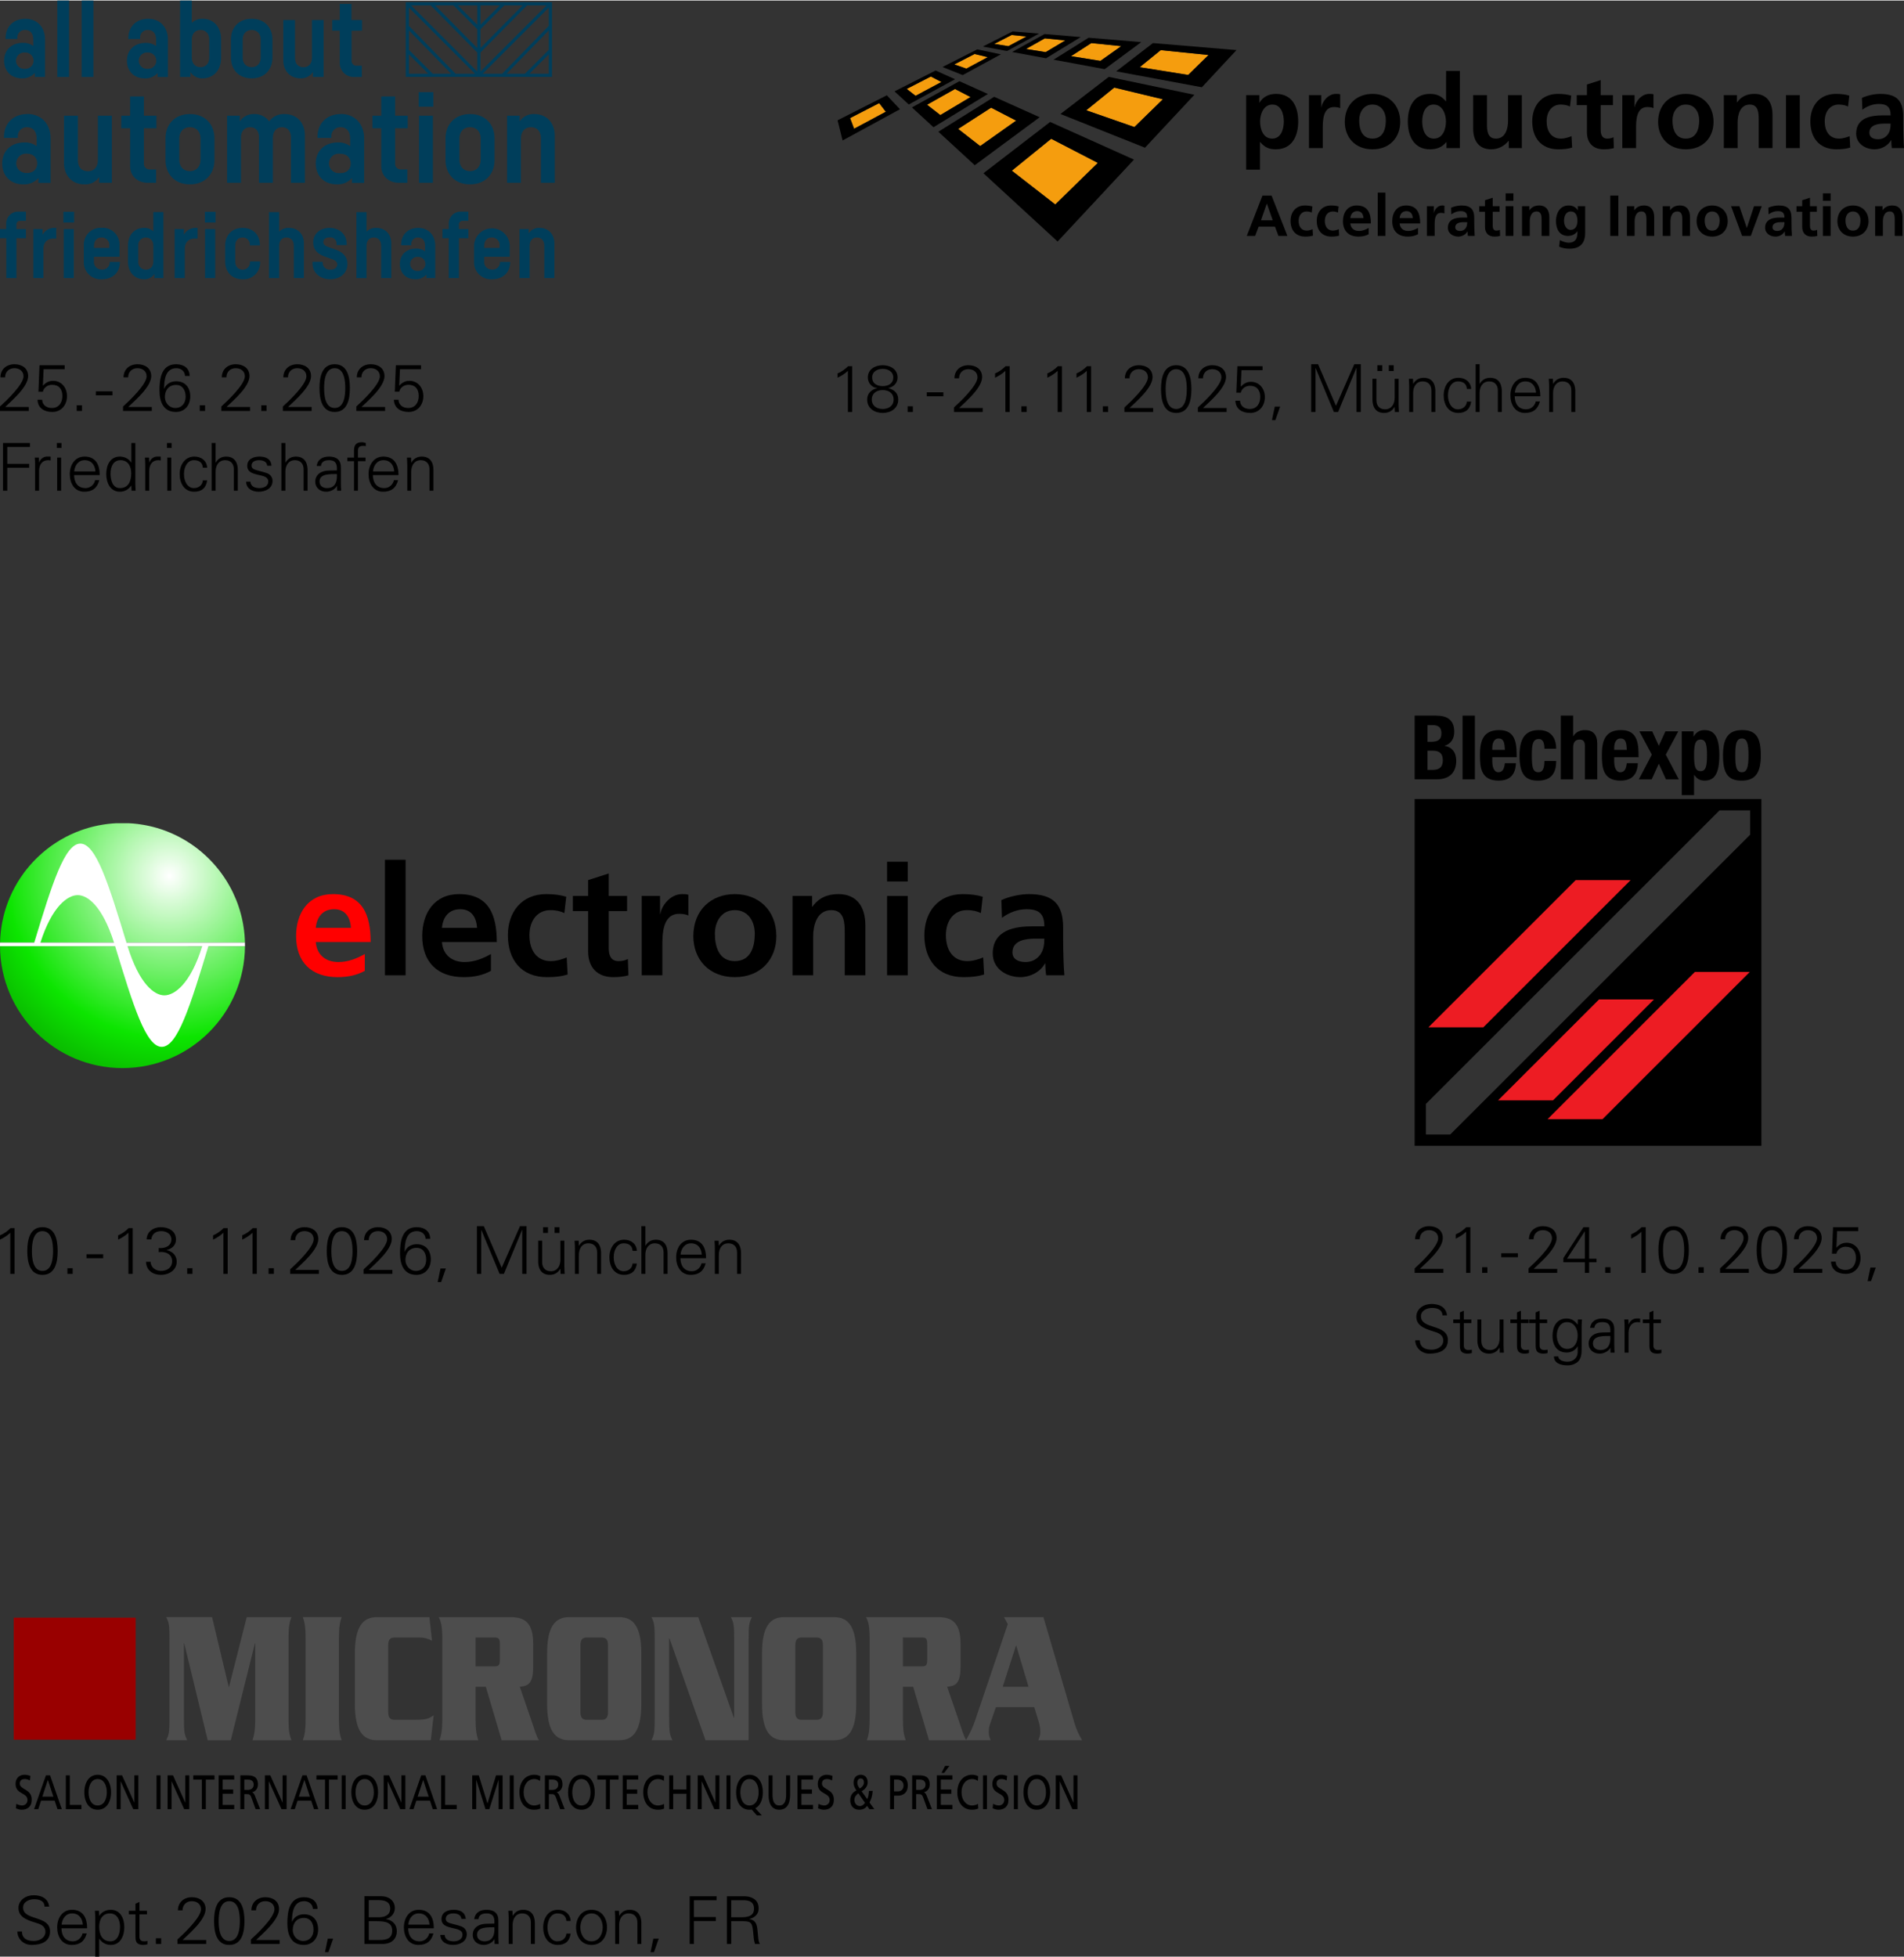 <?xml version="1.0" encoding="UTF-8"?>
<!DOCTYPE svg PUBLIC "-//W3C//DTD SVG 1.1//EN" "http://www.w3.org/Graphics/SVG/1.1/DTD/svg11.dtd">
<!-- Creator: CorelDRAW X7 -->
<svg xmlns="http://www.w3.org/2000/svg" xml:space="preserve" width="686px" height="705px" version="1.1" style="shape-rendering:geometricPrecision; text-rendering:geometricPrecision; image-rendering:optimizeQuality; fill-rule:evenodd; clip-rule:evenodd"
viewBox="0 0 691226 709976"
 xmlns:xlink="http://www.w3.org/1999/xlink">
 <rect x="0" y="0" width="691226" height="709976" fill="#333333" stroke="none"/>
 <defs>
  <style type="text/css">
   <![CDATA[
    .fil4 {fill:#003E5B}
    .fil13 {fill:white;fill-rule:nonzero}
    .fil7 {fill:#4D4D4D;fill-rule:nonzero}
    .fil5 {fill:black;fill-rule:nonzero}
    .fil6 {fill:black;fill-rule:nonzero}
    .fil9 {fill:red;fill-rule:nonzero}
    .fil8 {fill:#990000;fill-rule:nonzero}
    .fil1 {fill:black;fill-rule:nonzero}
    .fil3 {fill:#003E5B;fill-rule:nonzero}
    .fil2 {fill:#ED1C23;fill-rule:nonzero}
    .fil0 {fill:#F59D0E;fill-rule:nonzero}
    .fil10 {fill:black;fill-rule:nonzero}
    .fil12 {fill:url(#id0)}
    .fil11 {fill:url(#id1)}
   ]]>
  </style>
  <radialGradient id="id0" gradientUnits="userSpaceOnUse" gradientTransform="matrix(2.157 0.009 0.009 -2.157 -75064 1.00206E+006)" cx="62255" cy="317563" r="68433.9" fx="62255" fy="317563">
   <stop offset="0" style="stop-opacity:1; stop-color:white"/>
   <stop offset="0.4" style="stop-opacity:1; stop-color:#0CE500"/>
   <stop offset="1" style="stop-opacity:1; stop-color:black"/>
  </radialGradient>
  <radialGradient id="id1" gradientUnits="userSpaceOnUse" gradientTransform="matrix(2.157 0.01 0.01 -2.157 -74019 1.00227E+006)" xlink:href="#id0" cx="61362.9" cy="317654" r="68414.8" fx="61362.9" fy="317654">
  </radialGradient>
 </defs>
 <g id="Ebene_x0020_1">
  <g id="_2993208911904">
   <path class="fil0" d="M358603 20550l-4784 -1146 -7368 3787 4376 1526 7776 -4167z"/>
   <path class="fil0" d="M341773 29563l-3837 -1988 -8762 4506 3213 2502 9386 -5020z"/>
   <path class="fil0" d="M321585 40367l-2410 -3134 -10562 5433 1455 3864 11517 -6163z"/>
   <path class="fil0" d="M386729 14482l-7420 -756 -6850 3854 7156 1147 7114 -4245z"/>
   <path class="fil0" d="M372656 13048l-5401 -548 -6293 3243 5132 822 6562 -3517z"/>
   <path class="fil0" d="M407058 16548l-10864 -1106 -7380 4754 10679 1708 7565 -5356z"/>
   <path class="fil0" d="M438751 19772l-17368 -1769 -7626 6188 17600 2814 7394 -7233z"/>
   <path class="fil0" d="M368893 43585l-9086 -4700 -11969 7707 8002 6230 13053 -9237z"/>
   <path class="fil0" d="M352343 35028l-5646 -2920 -10149 5710 4828 3751 10967 -6541z"/>
   <path class="fil0" d="M398555 58929l-16934 -8759 -14289 11588 15776 12262 15447 -15091z"/>
   <path class="fil0" d="M422155 35842l-17636 -4248 -10170 8240 17484 6086 10322 -10078z"/>
   <path class="fil1" d="M346451 23191l7371 -3787 4779 1149 -7774 4164 -4376 -1526zm16907 -3668l-8591 -1802 -12610 6405 7344 2935 13857 -7538z"/>
   <path class="fil1" d="M329174 32081l8762 -4506 3837 1988 -9386 5020 -3213 -2502zm17558 -3513l-7069 -3177 -14916 7578 5163 4752 16822 -9153z"/>
   <path class="fil1" d="M308613 42666l10558 -5435 2417 3136 -11518 6163 -1457 -3864zm18106 -3208l-4761 -5072 -17885 9084 1827 7316 20819 -11328z"/>
   <path class="fil1" d="M372459 17577l6847 -3851 7425 756 -7116 4245 -7156 -1150zm19885 -4317l-13135 -1097 -11772 6508 12316 2292 12591 -7703z"/>
   <path class="fil1" d="M360962 15743l6292 -3243 5401 548 -6560 3513 -5133 -818zm6724 -4538l-64 0 -10802 5490 8773 1626 11623 -6321 -9530 -795z"/>
   <path class="fil1" d="M388814 20193l7380 -4751 10864 1106 -7566 5356 -10678 -1711zm25502 -5100l-19115 -1592 -12729 7962 18559 3448 13285 -9818z"/>
   <path class="fil1" d="M413755 24189l7624 -6186 17371 1769 -7394 7233 -17601 -2816zm35142 -6211l-30346 -2533 -13324 10251 31097 5782 12573 -13500z"/>
   <path class="fil1" d="M347842 46597l11965 -7712 9086 4700 -13053 9237 -7998 -6225zm29593 -4244l-16505 -7411 -20266 12675 13209 12156 23562 -17420z"/>
   <path class="fil1" d="M336549 37818l10148 -5710 5648 2920 -10967 6541 -4829 -3751zm22087 -3905l-10335 -4645 -17231 9523 7823 7201 19743 -12079z"/>
   <path class="fil1" d="M367332 61754l14289 -11584 16934 8759 -15447 15095 -15776 -12270zm44344 -4020l-30438 -13670 -24216 18622 26926 24777 27728 -29729z"/>
   <path class="fil1" d="M394349 39834l10170 -8240 17636 4248 -10322 10078 -17484 -6086zm39251 -5628l-31075 -6505 -17541 13477 30682 12240 17934 -19212z"/>
   <path class="fil1" d="M457457 43883c0,2722 1075,6231 4402,6231 3281,0 4217,-3584 4217,-6231 0,-2576 -895,-6125 -4146,-6125 -3210,0 -4473,3436 -4473,6125zm-5042 -9557l4774 0 0 2723 75 0c1123,-1866 3026,-3170 5979,-3170 5892,0 8058,4698 8058,10004 0,5261 -2166,10116 -8177,10116 -2129,0 -3884,-525 -5635,-2652l-71 0 0 10046 -5003 0 0 -27067z"/>
   <path class="fil1" d="M475212 34326l4442 0 0 4368 73 0c226,-1792 2284,-4815 5268,-4815 483,0 1008,0 1534,145l0 5045c-452,-270 -1350,-413 -2249,-413 -4069,0 -4069,5077 -4069,7843l0 7050 -4999 0 0 -19223z"/>
   <path class="fil1" d="M498256 50114c3841,0 4853,-3436 4853,-6644 0,-2948 -1573,-5712 -4853,-5712 -3254,0 -4818,2838 -4818,5712 0,3172 1005,6644 4818,6644zm0 -16235c5708,0 10073,3842 10073,10188 0,5527 -3696,9932 -10073,9932 -6351,0 -10044,-4405 -10044,-9932 0,-6346 4371,-10188 10044,-10188z"/>
   <path class="fil1" d="M520540 50114c3317,0 4399,-3509 4399,-6231 0,-2689 -1268,-6125 -4476,-6125 -3250,0 -4141,3549 -4141,6125 0,2647 935,6231 4218,6231zm4593 1275l-81 0c-1495,1866 -3541,2610 -5897,2610 -5897,0 -8063,-4855 -8063,-10116 0,-5308 2166,-10004 8063,-10004 2501,0 4252,861 5746,2682l82 0 6 -11006 5003 0 -7 27994 -4852 0 0 -2160z"/>
   <path class="fil1" d="M552481 53549l-4734 0 0 -2607 -82 0c-1531,1860 -3694,3057 -6308,3057 -4551,0 -6539,-3207 -6539,-7540l0 -12133 5008 0 0 10269c0,2348 42,5519 3250,5519 3615,0 4401,-3918 4401,-6381l0 -9407 5004 0 0 19223z"/>
   <path class="fil1" d="M569960 38470c-887,-407 -1863,-712 -3395,-712 -3094,0 -5076,2464 -5076,6088 0,3548 1682,6268 5201,6268 1407,0 2964,-520 3834,-896l224 4143c-1457,451 -2950,638 -5002,638 -6313,0 -9484,-4292 -9484,-10153 0,-5563 3290,-9967 9297,-9967 2013,0 3476,218 4852,631l-451 3960z"/>
   <path class="fil1" d="M576119 37984l-3695 0 0 -3664 3695 0 0 -3838 4995 -1608 0 5446 4446 0 0 3664 -4446 0 0 8959c0,1645 457,3171 2364,3171 894,0 1756,-193 2282,-520l142 3955c-1043,299 -2207,450 -3695,450 -3919,0 -6088,-2422 -6088,-6233l0 -9782z"/>
   <path class="fil1" d="M588960 34326l4451 0 0 4368 63 0c225,-1792 2283,-4815 5271,-4815 475,0 1007,0 1531,145l0 5045c-449,-270 -1350,-413 -2237,-413 -4083,0 -4083,5077 -4083,7843l0 7050 -4996 0 0 -19223z"/>
   <path class="fil1" d="M612006 50114c3844,0 4865,-3436 4865,-6644 0,-2948 -1576,-5712 -4865,-5712 -3252,0 -4821,2838 -4821,5712 0,3172 1014,6644 4821,6644zm0 -16235c5708,0 10078,3842 10078,10188 0,5527 -3696,9932 -10078,9932 -6345,0 -10048,-4405 -10048,-9932 0,-6346 4371,-10188 10048,-10188z"/>
   <path class="fil1" d="M625817 34326l4752 0 0 2610 79 0c1565,-2196 3683,-3057 6303,-3057 4560,0 6533,3207 6533,7534l0 12136 -5001 0 0 -10262c0,-2355 -39,-5529 -3253,-5529 -3617,0 -4398,3921 -4398,6386l0 9405 -5015 0 0 -19223z"/>
   <path class="fil1" d="M648386 53551l5002 0 0 -19226 -5002 0 0 19226z"/>
   <path class="fil1" d="M670913 38470c-881,-407 -1865,-712 -3390,-712 -3095,0 -5075,2464 -5075,6088 0,3548 1676,6268 5187,6268 1413,0 2989,-520 3845,-896l221 4143c-1451,451 -2950,638 -4995,638 -6320,0 -9481,-4292 -9481,-10153 0,-5563 3272,-9967 9286,-9967 2018,0 3482,218 4857,631l-455 3960z"/>
   <path class="fil1" d="M681816 50341c1531,0 2726,-672 3515,-1716 810,-1085 1044,-2467 1044,-3961l-2175 0c-2233,0 -5547,375 -5547,3327 0,1639 1368,2350 3163,2350zm-5864 -15005c1946,-900 4557,-1457 6685,-1457 5862,0 8287,2426 8287,8097l0 2467c0,1941 34,3397 78,4817 35,1453 113,2797 224,4289l-4409 0c-185,-1008 -185,-2279 -223,-2876l-74 0c-1154,2125 -3660,3326 -5941,3326 -3390,0 -6721,-2051 -6721,-5709 0,-2874 1379,-4557 3293,-5495 1903,-932 4357,-1114 6453,-1114l2771 0c0,-3097 -1391,-4145 -4334,-4145 -2124,0 -4258,822 -5935,2090l-154 -4290z"/>
   <path class="fil1" d="M459934 73733l-40 0 -2117 6035 4274 0 -2117 -6035zm-1614 -2935l3312 0 5741 14627 -3247 0 -1259 -3354 -5929 0 -1278 3354 -3038 0 5698 -14627z"/>
   <path class="fil1" d="M476213 76959c-503,-230 -1047,-397 -1905,-397 -1741,0 -2852,1382 -2852,3415 0,1991 943,3520 2914,3520 796,0 1676,-293 2157,-503l127 2327c-818,251 -1656,355 -2809,355 -3542,0 -5322,-2409 -5322,-5699 0,-3122 1845,-5595 5218,-5595 1131,0 1949,127 2723,357l-251 2220z"/>
   <path class="fil1" d="M485725 76959c-503,-230 -1048,-397 -1908,-397 -1739,0 -2850,1382 -2850,3415 0,1991 944,3520 2914,3520 796,0 1676,-293 2158,-503l126 2327c-817,251 -1654,355 -2808,355 -3542,0 -5323,-2409 -5323,-5699 0,-3122 1845,-5595 5218,-5595 1131,0 1948,127 2724,357l-251 2220z"/>
   <path class="fil1" d="M495005 78972c-84,-1363 -712,-2536 -2284,-2536 -1571,0 -2368,1090 -2492,2536l4776 0zm1887 5846c-1027,565 -2200,858 -3710,858 -3561,0 -5636,-2052 -5636,-5593 0,-3124 1656,-5701 5007,-5701 4004,0 5135,2745 5135,6518l-7459 0c124,1739 1339,2724 3080,2724 1361,0 2535,-504 3583,-1091l0 2285z"/>
   <path class="fil1" d="M500159 85425l2809 0 0 -15715 -2809 0 0 15715z"/>
   <path class="fil1" d="M512898 78972c-85,-1363 -711,-2536 -2284,-2536 -1571,0 -2368,1090 -2493,2536l4777 0zm1887 5846c-1028,565 -2201,858 -3709,858 -3561,0 -5637,-2052 -5637,-5593 0,-3124 1656,-5701 5007,-5701 4003,0 5134,2745 5134,6518l-7459 0c125,1739 1341,2724 3081,2724 1362,0 2534,-504 3583,-1091l0 2285z"/>
   <path class="fil1" d="M518030 74635l2494 0 0 2450 42 0c126,-1006 1277,-2703 2953,-2703 274,0 567,0 860,83l0 2830c-252,-146 -754,-231 -1257,-231 -2285,0 -2285,2849 -2285,4401l0 3960 -2807 0 0 -10790z"/>
   <path class="fil1" d="M530099 83624c858,0 1529,-379 1969,-965 461,-608 587,-1382 587,-2221l-1216 0c-1256,0 -3122,210 -3122,1865 0,921 775,1321 1782,1321zm-3291 -8424c1090,-503 2557,-818 3752,-818 3289,0 4652,1362 4652,4548l0 1383c0,1090 20,1906 40,2702 22,817 63,1572 126,2410l-2471 0c-106,-566 -106,-1278 -126,-1614l-42 0c-649,1195 -2054,1865 -3333,1865 -1906,0 -3770,-1152 -3770,-3205 0,-1614 774,-2558 1844,-3082 1068,-522 2451,-626 3625,-626l1550 0c0,-1741 -775,-2327 -2430,-2327 -1196,0 -2390,460 -3333,1173l-84 -2409z"/>
   <path class="fil1" d="M539107 76687l-2074 0 0 -2052 2074 0 0 -2158 2807 -903 0 3061 2494 0 0 2052 -2494 0 0 5029c0,923 252,1781 1320,1781 503,0 985,-103 1279,-293l83 2221c-586,168 -1236,251 -2074,251 -2200,0 -3415,-1361 -3415,-3499l0 -5490z"/>
   <path class="fil1" d="M546606 74635l2808 0 0 10790 -2808 0 0 -10790zm0 -4653l2808 0 0 2683 -2808 0 0 -2683z"/>
   <path class="fil1" d="M552557 74635l2660 0 0 1466 43 0c880,-1236 2075,-1719 3541,-1719 2557,0 3667,1803 3667,4233l0 6810 -2808 0 0 -5762c0,-1320 -20,-3101 -1822,-3101 -2033,0 -2473,2201 -2473,3583l0 5280 -2808 0 0 -10790z"/>
   <path class="fil1" d="M572671 79913c0,-1843 -712,-3351 -2347,-3351 -1907,0 -2515,1760 -2515,3415 0,1468 776,3268 2390,3268 1760,0 2472,-1529 2472,-3332zm2808 -5278l0 9743c0,2934 -1174,5699 -5699,5699 -1111,0 -2389,-168 -3731,-732l231 -2390c860,462 2263,943 3143,943 3102,0 3248,-2326 3248,-4191l-41 0c-524,923 -1782,1718 -3353,1718 -3186,0 -4401,-2557 -4401,-5448 0,-2598 1341,-5595 4569,-5595 1425,0 2534,483 3310,1719l42 0 0 -1466 2682 0z"/>
   <path class="fil1" d="M584592 85425l2933 0 0 -14627 -2933 0 0 14627z"/>
   <path class="fil1" d="M590624 74635l2661 0 0 1466 43 0c880,-1236 2073,-1719 3542,-1719 2556,0 3666,1803 3666,4233l0 6810 -2809 0 0 -5762c0,-1320 -19,-3101 -1821,-3101 -2035,0 -2474,2201 -2474,3583l0 5280 -2808 0 0 -10790z"/>
   <path class="fil1" d="M603636 74635l2661 0 0 1466 43 0c879,-1236 2074,-1719 3538,-1719 2557,0 3668,1803 3668,4233l0 6810 -2808 0 0 -5762c0,-1320 -20,-3101 -1822,-3101 -2033,0 -2472,2201 -2472,3583l0 5280 -2808 0 0 -10790z"/>
   <path class="fil1" d="M621571 83497c2156,0 2723,-1929 2723,-3729 0,-1656 -878,-3206 -2723,-3206 -1823,0 -2703,1592 -2703,3206 0,1780 566,3729 2703,3729zm0 -9115c3204,0 5656,2159 5656,5721 0,3101 -2075,5573 -5656,5573 -3562,0 -5636,-2472 -5636,-5573 0,-3562 2451,-5721 5636,-5721z"/>
   <path class="fil1" d="M628442 74635l3015 0 2684 7856 42 0 2599 -7856 2808 0 -3982 10790 -3165 0 -4001 -10790z"/>
   <path class="fil1" d="M645266 83624c858,0 1530,-379 1968,-965 463,-608 588,-1382 588,-2221l-1217 0c-1255,0 -3122,210 -3122,1865 0,921 777,1321 1783,1321zm-3290 -8424c1091,-503 2556,-818 3752,-818 3289,0 4650,1362 4650,4548l0 1383c0,1090 21,1906 43,2702 19,817 62,1572 124,2410l-2471 0c-106,-566 -106,-1278 -127,-1614l-41 0c-651,1195 -2054,1865 -3331,1865 -1908,0 -3773,-1152 -3773,-3205 0,-1614 775,-2558 1845,-3082 1068,-522 2451,-626 3624,-626l1551 0c0,-1741 -777,-2327 -2432,-2327 -1192,0 -2389,460 -3332,1173l-82 -2409z"/>
   <path class="fil1" d="M654274 76687l-2074 0 0 -2052 2074 0 0 -2158 2807 -903 0 3061 2495 0 0 2052 -2495 0 0 5029c0,923 254,1781 1321,1781 503,0 983,-103 1278,-293l82 2221c-582,168 -1234,251 -2073,251 -2199,0 -3415,-1361 -3415,-3499l0 -5490z"/>
   <path class="fil1" d="M661775 74635l2808 0 0 10790 -2808 0 0 -10790zm0 -4653l2808 0 0 2683 -2808 0 0 -2683z"/>
   <path class="fil1" d="M672690 83497c2159,0 2726,-1929 2726,-3729 0,-1656 -881,-3206 -2726,-3206 -1822,0 -2704,1592 -2704,3206 0,1780 568,3729 2704,3729zm0 -9115c3208,0 5659,2159 5659,5721 0,3101 -2074,5573 -5659,5573 -3562,0 -5636,-2472 -5636,-5573 0,-3562 2451,-5721 5636,-5721z"/>
   <path class="fil1" d="M680755 74635l2663 0 0 1466 39 0c883,-1236 2077,-1719 3542,-1719 2453,0 3576,1659 3662,3940l0 7103 -2802 0 0 -5762c0,-1320 -20,-3101 -1823,-3101 -2032,0 -2474,2201 -2474,3583l0 5280 -2807 0 0 -10790z"/>
  </g>
  <path class="fil1" d="M513578 415687l125877 0 0 -125879 -125877 0 0 125879zm4089 -15226l106597 -106531 11103 0 0 8829 -108872 108806 -8828 0 0 -11104z"/>
  <path class="fil2" d="M572044 319233l19939 0 -53487 53452 -19939 0 53487 -53452z"/>
  <path class="fil2" d="M615297 352575l19940 0 -53488 53455 -19939 0 53487 -53455z"/>
  <path class="fil2" d="M543875 399177l19941 0 36647 -36626 -19939 0 -36649 36626z"/>
  <path class="fil1" d="M518233 279246l1815 0c2236,0 3759,-810 3759,-3500 0,-2690 -1523,-3468 -3565,-3468l-2009 0 0 6968zm-4655 3434l0 -23135 7799 0c3824,0 6577,1425 6577,5865 0,2494 -1199,4406 -3499,5055l0 64c2560,357 4213,2300 4213,5379 0,3629 -1783,6772 -7227,6772l-7863 0zm4655 -13641l1329 0c2561,0 3726,-876 3726,-3046 0,-2204 -1069,-3013 -3369,-3013l-1686 0 0 6059z"/>
  <path class="fil1" d="M530967 259545l4471 0 0 23136 -4471 0 0 -23136z"/>
  <path class="fil1" d="M546324 271987c-97,-2657 -421,-4147 -2268,-4147 -1782,0 -2300,1847 -2300,3467l0 680 4568 0zm-4568 2657l0 1394c0,2041 551,4050 2204,4050 1490,0 2105,-1133 2364,-3272l4018 0c-162,4050 -2106,6318 -6318,6318 -6481,0 -6740,-4989 -6740,-9332 0,-4666 907,-9008 6934,-9008 5218,0 6383,3500 6383,8845l0 1005 -8845 0z"/>
  <path class="fil1" d="M560678 271534c0,-1685 -324,-3500 -2009,-3500 -2203,0 -2560,1944 -2560,5962 0,4310 389,6092 2398,6092 1491,0 2171,-1264 2171,-4083l4277 0c0,4569 -1911,7129 -6642,7129 -4472,0 -6676,-2172 -6676,-9170 0,-7161 2949,-9170 7064,-9170 4115,0 6254,2625 6254,6740l-4277 0z"/>
  <path class="fil1" d="M566639 259545l4472 0 0 7485 64 0c843,-1491 2366,-2236 4245,-2236 2786,0 4439,1523 4439,4957l0 12930 -4472 0 0 -12022c0,-1750 -583,-2430 -1911,-2430 -1523,0 -2365,939 -2365,2884l0 11568 -4472 0 0 -23136z"/>
  <path class="fil1" d="M590584 271987c-98,-2657 -421,-4147 -2268,-4147 -1783,0 -2302,1847 -2302,3467l0 680 4570 0zm-4570 2657l0 1394c0,2041 551,4050 2204,4050 1491,0 2107,-1133 2366,-3272l4018 0c-162,4050 -2107,6318 -6320,6318 -6479,0 -6739,-4989 -6739,-9332 0,-4666 908,-9008 6934,-9008 5217,0 6384,3500 6384,8845l0 1005 -8847 0z"/>
  <path class="fil1" d="M604613 265248l4666 0 -4537 8457 4732 8975 -4666 0 -2593 -5702 -2592 5702 -4666 0 4730 -8975 -4536 -8457 4666 0 2398 5249 2398 -5249z"/>
  <path class="fil1" d="M617378 279699c1944,0 2333,-1943 2333,-5735 0,-3792 -389,-5735 -2333,-5735 -1976,0 -2365,1943 -2365,5735 0,3792 389,5735 2365,5735zm-6836 -14452l4276 0 0 1848 65 0c972,-1621 2204,-2301 3954,-2301 3661,0 5346,2689 5346,9170 0,6481 -1685,9170 -5346,9170 -1686,0 -2819,-680 -3760,-2074l-64 0 0 7323 -4471 0 0 -23136z"/>
  <path class="fil1" d="M632379 280088c1815,0 2399,-1782 2399,-6124 0,-4341 -584,-6124 -2399,-6124 -2203,0 -2398,2559 -2398,6124 0,3564 195,6124 2398,6124zm0 -15294c5380,-98 6870,3110 6870,9170 0,5962 -1750,9170 -6870,9170 -5378,98 -6869,-3110 -6869,-9170 0,-5963 1750,-9170 6869,-9170z"/>
  <path class="fil3" d="M148451 2564l0 6636 16926 17361 7057 0 -23983 -23997zm0 8283l0 7058 8649 8656 6672 0 -15321 -15714zm0 8685l0 7029 7024 0 -7024 -7029zm-1152 7606l0 -26541 53092 0 0 27118 -53092 0 0 -577zm25964 -1372l0 -6888 -16925 -17127 -7074 0 23999 24015zm0 -8525l0 -6815 -8675 -8675 -6634 0 15309 15490zm0 -8445l0 -7045 -7045 0 7045 7045zm25974 17765l0 -7036 -7037 7036 7037 0zm0 -8667l0 -7063 -15329 15730 6662 0 8667 -8667zm0 -8711l0 -6617 -23996 23995 7061 0 16935 -17378zm-24812 -7432l0 7030 7039 -7030 -7039 0zm0 8656l0 6834 15309 -15490 -6644 0 -8665 8656zm0 8471l0 6869 23996 -23996 -7071 0 -16925 17127z"/>
  <g id="_2993204433072">
   <path class="fil4" d="M7465 79947l1948 0 0 -3329 -2657 0c-2348,-137 -4363,1654 -4500,4004 -6,96 -7,193 -7,290l0 2019 -2249 0 0 3329 2285 0 0 14486 3683 0 0 -14486 3445 0 0 -3329 -3445 0 0 -1470c-111,-715 379,-1385 1093,-1496 135,-21 270,-21 404,0l0 -18zm12395 2559l0 0c-1825,-81 -3538,888 -4409,2497l0 -2072 -3364 0 0 17815 3683 0 0 -10625c0,-2400 1444,-3729 3542,-3729l1098 0 0 -3895 -550 9zm7084 -5836l0 0 -3922 0 0 3906 3896 0 0 -3906 26 0zm-115 6261l0 0 -3701 0 0 17815 3683 0 0 -17815 18 0zm13017 11918l0 0 0 142c6,1466 -1179,2661 -2647,2667 -83,0 -166,-3 -249,-12 -1515,67 -2796,-1107 -2862,-2621 -6,-133 -2,-265 11,-397l0 -1630 9289 0 0 -4082c182,-3379 -2409,-6267 -5788,-6449 -240,-13 -480,-11 -721,3 -3374,-190 -6263,2391 -6453,5764 -13,224 -13,449 -1,674l0 5835c-169,3389 2443,6273 5831,6442 234,12 469,11 703,-5 4108,0 6552,-2657 6552,-6128l0 -195 -3665 -8zm-2976 -8855l0 0c1510,-57 2781,1122 2838,2631 5,130 1,260 -13,389l0 771 -5579 0 0 -779c0,-1701 966,-3012 2772,-3012l-18 0zm18798 -9208l0 0 0 7004c-916,-884 -2156,-1348 -3426,-1284 -3144,0 -5774,2276 -5774,6436l0 5801c0,4161 2657,6437 5863,6437 1492,49 2903,-686 3718,-1939l0 1515 3277 0 0 -23970 -3658 0zm0 17877l0 0c0,1770 -964,3019 -2718,3019 -1511,23 -2754,-1183 -2777,-2694 -2,-108 3,-217 14,-325l0 -5649c-152,-1504 945,-2845 2448,-2997 105,-11 210,-15 315,-13 1771,0 2718,1310 2718,3018l0 5641zm15478 -12157l0 0c-1818,-71 -3517,898 -4383,2497l0 -2072 -3365 0 0 17815 3684 0 0 -10625c0,-2400 1442,-3729 3542,-3729l1097 0 0 -3895 -575 9zm7084 -5836l0 0 -3853 0 0 3906 3897 0 0 -3906 -44 0zm-116 6261l0 0 -3674 0 0 17815 3683 0 0 -17815 -9 0zm12547 5967l0 0 3684 0 0 -265c0,-3470 -2383,-6127 -6305,-6127 -3923,0 -6304,2806 -6304,6436l0 5801c0,3656 2355,6437 6304,6437 3309,214 6164,-2294 6378,-5603 15,-225 17,-450 6,-674l0 -213 -3665 0 0 159c102,1463 -1001,2733 -2464,2837 -82,6 -164,7 -246,6 -1701,0 -2657,-1293 -2657,-3020l0 -5650c0,-1699 886,-3010 2657,-3010 1376,-91 2566,951 2656,2327 7,110 7,219 0,330l0 203 -44 26zm14167 -6392l0 0c-1302,-50 -2567,450 -3479,1382l0 -7084 -3685 0 0 23960 3685 0 0 -11750c0,-1833 965,-3010 2656,-3010 1690,0 2656,1195 2656,3010l0 11732 3683 0 0 -12653c0,-3073 -1938,-5587 -5507,-5587l-9 0zm17364 6251l0 0 3674 0 0 -309c0,-4082 -3232,-5942 -6198,-5942 -3542,0 -5986,2249 -5968,5225 17,2974 1824,4355 4383,5259l1575 548c1532,522 2781,1046 2781,2232 0,1187 -1000,1912 -2522,1912 -1393,138 -2633,-879 -2769,-2272 -11,-101 -15,-202 -12,-304l0 -293 -3684 0 0 674c0,3134 2586,5684 6393,5684 3807,0 6278,-2364 6278,-5507 0,-2967 -1931,-4428 -4427,-5313l-1514 -532c-1683,-574 -2807,-991 -2807,-2196 0,-787 647,-1663 2283,-1663 1249,-147 2380,746 2527,1994 16,152 20,306 7,458l0 345zm14362 -6251l0 0c-1306,-50 -2572,450 -3490,1382l0 -7084 -3674 0 0 23960 3674 0 0 -11750c0,-1833 974,-3010 2657,-3010 1682,0 2656,1195 2656,3010l0 11732 3674 0 0 -12653c0,-3073 -1939,-5587 -5497,-5587zm15273 0l0 0c-3736,0 -6198,2497 -6198,6004l0 327 3683 0 0 -293c-110,-1290 847,-2426 2139,-2538 119,-10 239,-11 358,-2 1621,0 2498,1195 2498,3002l0 2010c-928,-666 -2047,-1011 -3188,-984 -3825,0 -5959,2444 -5959,5570 0,3126 2019,5569 5666,5569 1504,54 2954,-563 3959,-1682l0 1257 3223 0 0 -11794c0,-3640 -2319,-6446 -6199,-6446l18 0zm-106 15646l0 0c-1411,144 -2672,-883 -2815,-2294 -144,-1411 882,-2672 2294,-2816 172,-18 347,-18 521,0 1410,-83 2622,993 2704,2404 84,1412 -991,2623 -2403,2706 -100,6 -201,6 -301,0zm16372 -18205l0 0 1948 0 0 -3329 -2656 0c-2350,-113 -4346,1701 -4459,4050 -4,81 -5,163 -5,244l0 2019 -2293 0 0 3329 2293 0 0 14486 3684 0 0 -14486 3444 0 0 -3329 -3444 0 0 -1470c-111,-715 378,-1385 1094,-1496 133,-21 269,-21 402,0l-8 -18zm13423 14902l0 0 0 142c6,1466 -1178,2660 -2646,2666 -80,0 -160,-3 -240,-11 -1515,72 -2800,-1097 -2872,-2611 -6,-136 -2,-273 12,-407l0 -1630 9288 0 0 -4082c-132,-3576 -3140,-6369 -6716,-6237 -3391,125 -6113,2846 -6239,6237l0 5827c-167,3389 2443,6273 5833,6442 234,12 469,11 703,-5 4108,0 6552,-2657 6552,-6128l0 -195 -3675 -8zm-2974 -8855l0 0c1509,-62 2783,1112 2845,2621 6,134 1,267 -12,399l0 771 -5605 0 0 -779c0,-1701 965,-3012 2772,-3012zm17265 -3497l0 0c-1543,-60 -3006,688 -3860,1975l0 -1541 -3347 0 0 17815 3684 0 0 -11732c0,-1833 964,-3010 2656,-3010 1691,0 2656,1195 2656,3010l0 11732 3683 0 0 -12547c0,-3134 -1921,-5693 -5454,-5693l-18 -9z"/>
   <path class="fil4" d="M9891 41200c-5110,0 -8447,3427 -8447,8217l0 452 5029 0 0 -417c-145,-1768 1170,-3320 2940,-3467 158,-13 319,-14 478,-3 2213,0 3409,1638 3409,4108l0 2753c-1262,-914 -2791,-1388 -4347,-1345 -5242,0 -8156,3338 -8156,7615 0,4277 2755,7614 7748,7614 2057,75 4041,-773 5410,-2311l0 1771 4427 0 0 -16167c0,-4977 -3161,-8855 -8465,-8855l-26 35zm-151 21401l0 0c-2435,0 -3843,-1620 -3843,-3488 -7,-1957 1574,-3548 3529,-3555 106,0 210,4 314,13 2532,0 3763,1629 3763,3542 0,1912 -1231,3488 -3763,3488zm25803 -20817l0 0 0 16071c0,2506 -1321,4099 -3596,4099 -2479,0 -3666,-1620 -3666,-4099l0 -16071 -5056 0 0 17178c0,4259 2657,7765 7456,7765 2115,111 4132,-898 5312,-2656l0 2072 4614 0 0 -24359 -5064 0zm21250 4552l0 0 0 -4552 -4551 0 0 -6968 -5003 0 0 6968 -3215 0 0 4552 3215 0 0 13786c0,3497 2656,6021 6331,6021l3098 0 0 -4825 -2177 0c-1129,113 -2136,-710 -2251,-1839 -13,-139 -13,-281 2,-420l0 -12723 4551 0zm12148 -5136l0 0c-5605,0 -8854,3843 -8854,8810l0 7916c0,4968 3293,8801 8854,8801 5561,0 8916,-3861 8916,-8801l0 -7916c0,-4967 -3303,-8810 -8899,-8810l-17 0zm3860 8854l0 0 0 7730c0,2329 -1363,4126 -3860,4126 -2497,0 -3860,-1771 -3860,-4126l0 -7686c0,-2319 1363,-4116 3860,-4116 2497,0 3860,1771 3860,4116l0 -44zm37880 -1257l0 0c0,-4162 -2657,-7597 -7367,-7597 -2192,-117 -4295,882 -5587,2656 -1274,-1748 -3337,-2745 -5498,-2656 -2070,-79 -4031,928 -5172,2656l0 -2072 -4622 0 0 24359 5039 0 0 -16824c177,-2044 1380,-3337 3337,-3337 2161,0 3215,1470 3215,3745l0 16416 5038 0 0 -16256c0,-2373 1240,-3905 3338,-3905 2098,0 3215,1470 3215,3745l0 16416 5064 0 0 -17346zm13025 -7597l0 0c-5100,0 -8448,3427 -8448,8217l0 452 5039 0 0 -417c-146,-1768 1171,-3320 2940,-3467 156,-12 312,-14 469,-3 2222,0 3417,1638 3417,4108l0 2753c-1264,-915 -2795,-1389 -4355,-1345 -5234,0 -8147,3338 -8147,7615 0,4277 2754,7614 7739,7614 2061,76 4047,-771 5420,-2311l0 1771 4427 0 0 -16167c0,-4977 -3171,-8855 -8475,-8855l-26 35zm-151 21401l0 0c-1929,324 -3755,-979 -4079,-2908 -323,-1929 979,-3755 2909,-4078 387,-65 782,-65 1170,0 2542,0 3771,1629 3771,3542 0,1912 -1229,3488 -3771,3488l0 -44zm24464 -16265l0 0 0 -4552 -4576 0 0 -6968 -5030 0 0 6968 -3214 0 0 4552 3214 0 0 13786c0,3497 2656,6021 6331,6021l3126 0 0 -4825 -2179 0c-1129,113 -2135,-710 -2250,-1839 -14,-139 -14,-281 2,-420l0 -12723 4576 0zm9298 -13104l0 0 -5313 0 0 5311 5313 0 0 -5311zm-159 8552l0 0 -5029 0 0 24359 5029 0 0 -24359zm13485 -584l0 0c-5596,0 -8899,3843 -8899,8810l0 7916c0,4968 3303,8801 8899,8801 5596,0 8899,-3833 8899,-8801l0 -7916c0,-4967 -3294,-8810 -8899,-8810zm3861 8854l0 0 0 7730c0,2329 -1363,4126 -3861,4126 -2497,0 -3861,-1771 -3861,-4126l0 -7686c0,-2319 1364,-4116 3861,-4116 2498,0 3861,1771 3861,4116l0 -44zm19479 -8854l0 0c-2114,-113 -4133,897 -5313,2656l0 -2072 -4586 0 0 24359 5029 0 0 -16035c0,-2515 1328,-4126 3622,-4126 2435,0 3639,1638 3639,4126l0 16035 5029 0 0 -17151c0,-4285 -2656,-7792 -7455,-7792l35 0z"/>
   <path class="fil4" d="M9182 6624c-4320,0 -7154,2895 -7154,6959l0 382 4259 0 0 -355c-120,-1502 999,-2816 2500,-2936 132,-11 264,-12 395,-4 1878,0 2896,1390 2896,3480l0 2329c-1075,-768 -2371,-1167 -3693,-1134 -4427,0 -6897,2825 -6897,6446 0,3621 2329,6455 6552,6455 1744,60 3425,-656 4587,-1957l0 1462 3727 0 0 -13663c0,-4215 -2656,-7464 -7172,-7464zm-124 18169l0 0c-1635,156 -3087,-1046 -3242,-2681 -155,-1635 1046,-3088 2681,-3242 187,-18 375,-18 561,0 1636,-91 3035,1163 3125,2799 89,1636 -1165,3035 -2800,3124 -108,6 -216,6 -325,0zm11742 -24793l0 0 0 27751 4268 0 0 -27751 -4268 0zm8854 0l0 0 0 27751 4259 0 0 -27751 -4259 0zm24102 6624l0 0c-4330,0 -7155,2895 -7155,6959l0 382 4260 0 0 -355c-126,-1496 984,-2812 2481,-2936 138,-12 276,-14 414,-4 1876,0 2912,1390 2912,3498l0 2329c-1071,-770 -2364,-1167 -3683,-1134 -4427,0 -6906,2825 -6906,6446 0,3621 2337,6454 6561,6454 1744,61 3424,-656 4586,-1956l0 1460 3728 0 0 -13679c0,-4215 -2656,-7464 -7172,-7464l-26 0zm-134 18169l0 0c-1635,156 -3086,-1046 -3242,-2681 -154,-1635 1046,-3088 2681,-3242 187,-18 375,-18 561,0 1637,-91 3036,1163 3125,2799 89,1636 -1164,3035 -2800,3124 -108,6 -216,6 -325,0zm19950 -18169l0 0c-1462,-61 -2884,475 -3940,1488l0 -8112 -4260 0 0 27751 3781 0 0 -1771c945,1469 2595,2330 4339,2266 3737,0 6782,-2656 6782,-7464l0 -6703c0,-4817 -3045,-7455 -6676,-7455l-26 0zm2409 14087l0 0c0,1966 -1160,3480 -3198,3480 -2036,0 -3151,-1496 -3151,-3488l0 -6535c0,-1974 1125,-3498 3151,-3498 2028,0 3198,1524 3198,3488l0 6553zm15388 -14087l0 0c-4746,0 -7535,3249 -7535,7455l0 6703c0,4206 2789,7464 7535,7464 4747,0 7536,-3258 7536,-7464l0 -6703c0,-4206 -2789,-7455 -7536,-7455zm3277 7534l0 0 0 6553c0,1966 -1160,3480 -3277,3480 -2116,0 -3267,-1514 -3267,-3480l0 -6543c0,-1966 1160,-3488 3267,-3488 2107,0 3277,1522 3277,3488l0 -10zm18595 -7082l0 0 0 13653c0,2125 -1117,3470 -3038,3470 -2098,0 -3108,-1363 -3108,-3470l0 -13645 -4259 0 0 14583c0,3604 2249,6579 6313,6579 1771,64 3448,-798 4427,-2276l0 1771 3914 0 0 -20657 -4249 -8zm18195 3851l0 0 0 -3843 -3843 0 0 -5861 -4259 0 0 5861 -2719 0 0 3851 2719 0 0 11715c-19,2802 2237,5089 5038,5108 109,1 219,-1 328,-7l2656 0 0 -4092 -1841 0c-977,67 -1822,-669 -1889,-1645 -6,-89 -5,-178 3,-267l0 -10776 3807 -44z"/>
  </g>
  <path class="fil5" d="M10435 148965l0 -1439 -8563 0c2566,-2471 8347,-7340 8347,-11227 0,-2878 -2302,-4293 -4965,-4293 -2879,0 -5085,1823 -5085,4749l1678 0c0,-1943 1368,-3310 3359,-3310 1798,0 3334,1007 3334,2951 0,2974 -6380,8995 -8540,10938l0 1631 10435 0zm3526 -6981l1607 0c335,-1559 1774,-2519 3359,-2519 2494,0 3718,1632 3718,4031 0,2398 -1224,4389 -3815,4389 -1894,0 -3430,-1007 -3526,-2998l-1680 0c97,3142 2567,4438 5374,4438 3286,0 5325,-2566 5325,-5757 0,-2975 -1942,-5542 -5061,-5542 -1488,0 -2710,672 -3647,1752l-47 -49 264 -5924 7651 0 0 -1439 -9139 0 -383 9618zm15807 6981l0 -2062 -1918 0 0 2062 1918 0zm5020 -5685l6046 0 0 -1439 -6046 0 0 1439zm20325 5685l0 -1439 -8563 0c2566,-2471 8347,-7340 8347,-11227 0,-2878 -2302,-4293 -4965,-4293 -2879,0 -5085,1823 -5085,4749l1678 0c0,-1943 1368,-3310 3359,-3310 1799,0 3334,1007 3334,2951 0,2974 -6380,8995 -8540,10938l0 1631 10435 0zm8804 -9451c2470,0 3477,2086 3477,4270 0,2350 -1342,4101 -3789,4101 -2160,0 -3743,-1895 -3743,-3981 0,-2471 1415,-4390 4055,-4390zm23 -7508c-5373,0 -6044,5253 -6044,9499 0,3982 1319,7820 5948,7820 3263,0 5230,-2471 5230,-5637 0,-3166 -1800,-5493 -5086,-5493 -1942,0 -3622,887 -4365,2711l-49 0c0,-3119 457,-7461 4438,-7461 1703,0 3095,1080 3167,2807l1678 0c-47,-2879 -2206,-4246 -4917,-4246zm10506 16959l0 -2062 -1918 0 0 2062 1918 0zm16342 0l0 -1439 -8562 0c2566,-2471 8347,-7340 8347,-11227 0,-2878 -2303,-4293 -4966,-4293 -2878,0 -5084,1823 -5084,4749l1678 0c0,-1943 1368,-3310 3359,-3310 1798,0 3334,1007 3334,2951 0,2974 -6380,8995 -8540,10938l0 1631 10434 0zm5997 0l0 -2062 -1918 0 0 2062 1918 0zm16343 0l0 -1439 -8563 0c2566,-2471 8347,-7340 8347,-11227 0,-2878 -2302,-4293 -4965,-4293 -2879,0 -5085,1823 -5085,4749l1678 0c0,-1943 1368,-3310 3359,-3310 1798,0 3334,1007 3334,2951 0,2974 -6380,8995 -8540,10938l0 1631 10435 0zm8372 -15520c3525,0 3838,4750 3838,7220 0,2471 -313,7220 -3838,7220 -3527,0 -3839,-4749 -3839,-7220 0,-2470 312,-7220 3839,-7220zm0 -1439c-4534,0 -5518,4437 -5518,8659 0,4222 984,8660 5518,8660 4532,0 5516,-4438 5516,-8660 0,-4222 -984,-8659 -5516,-8659zm18301 16959l0 -1439 -8563 0c2566,-2471 8347,-7340 8347,-11227 0,-2878 -2302,-4293 -4965,-4293 -2879,0 -5085,1823 -5085,4749l1678 0c0,-1943 1368,-3310 3359,-3310 1799,0 3334,1007 3334,2951 0,2974 -6380,8995 -8540,10938l0 1631 10435 0zm3526 -6981l1607 0c336,-1559 1775,-2519 3359,-2519 2494,0 3718,1632 3718,4031 0,2398 -1224,4389 -3814,4389 -1895,0 -3431,-1007 -3527,-2998l-1679 0c96,3142 2566,4438 5373,4438 3287,0 5325,-2566 5325,-5757 0,-2975 -1942,-5542 -5061,-5542 -1488,0 -2710,672 -3646,1752l-48 -49 264 -5924 7652 0 0 -1439 -9140 0 -383 9618zm-140688 35934l0 -8323 7939 0 0 -1439 -7939 0 0 -6117 8228 0 0 -1439 -9787 0 0 17318 1559 0zm11539 -7244c47,-2303 1175,-3838 3310,-3838 287,0 599,72 887,96l0 -1392c-479,-23 -960,-47 -1439,-23 -1200,47 -2279,912 -2711,2134l-47 0 -73 -1774 -1487 0c48,815 144,1774 119,2711l0 9330 1441 0 0 -7244zm6572 -4797l0 12041 1439 0 0 -12041 -1439 0zm1559 -5277l-1679 0 0 1798 1679 0 0 -1798zm13889 11633c0,-3766 -1464,-6716 -5494,-6716 -3574,0 -5374,3118 -5374,6381 0,3286 1680,6381 5278,6381 2903,0 4701,-1321 5445,-4199l-1511 0c-360,1656 -1776,2878 -3478,2878 -2950,0 -4126,-2158 -4174,-4725l9308 0zm-9260 -1319c192,-2111 1440,-4078 3790,-4078 2495,0 3742,1752 3911,4078l-7701 0zm20701 696c0,2734 -959,5348 -4101,5348 -2760,0 -3407,-3046 -3407,-5277 0,-2303 887,-4845 3622,-4845 2807,0 3886,2327 3886,4774zm120 6308l1486 0c-47,-816 -118,-1774 -118,-2710l0 -14608 -1440 0 0 7051 -48 48c-840,-1414 -2518,-2182 -4126,-2182 -3575,0 -4941,3214 -4941,6332 0,3023 1366,6430 4941,6430 1679,0 3142,-792 4126,-2232l48 97 72 1774zm6405 -7244c47,-2303 1175,-3838 3310,-3838 287,0 599,72 887,96l0 -1392c-479,-23 -960,-47 -1439,-23 -1200,47 -2279,912 -2711,2134l-47 0 -73 -1774 -1487 0c48,815 144,1774 119,2711l0 9330 1441 0 0 -7244zm6572 -4797l0 12041 1439 0 0 -12041 -1439 0zm1559 -5277l-1679 0 0 1798 1679 0 0 -1798zm12905 8971c-120,-2567 -2135,-4054 -4606,-4054 -3574,0 -5373,3118 -5373,6381 0,3286 1679,6381 5278,6381 2734,0 4317,-1368 4701,-4126l-1559 0c-120,1654 -1415,2805 -3286,2805 -2208,0 -3574,-2326 -3574,-5084 0,-2735 1366,-5038 3574,-5038 1991,0 3166,888 3286,2735l1559 0zm3071 -8971l-1440 0 0 17318 1440 0 0 -6933c0,-2158 1079,-4149 3454,-4149 1966,0 3166,1223 3166,3311l0 7771 1440 0 0 -7532c0,-1390 -312,-4869 -4247,-4869 -1559,0 -2925,695 -3765,2182l-48 0 0 -7099zm11490 8275c0,2230 1918,2782 3813,3238 1920,432 3814,719 3814,2446 0,1680 -1607,2399 -3142,2399 -1631,0 -3215,-526 -3334,-2326l-1559 0c47,2663 2446,3647 4533,3647 2543,0 5062,-1224 5062,-3935 0,-1295 -792,-2375 -2039,-2807 -3262,-1151 -5589,-983 -5589,-2758 0,-1415 1367,-1943 2710,-1943 1487,0 2830,504 2974,2014l1559 0c-191,-2541 -2111,-3333 -4390,-3333 -2110,0 -4412,863 -4412,3358zm13841 -8275l-1441 0 0 17318 1441 0 0 -6933c0,-2158 1078,-4149 3454,-4149 1966,0 3166,1223 3166,3311l0 7771 1439 0 0 -7532c0,-1390 -312,-4869 -4246,-4869 -1559,0 -2926,695 -3766,2182l-47 0 0 -7099zm12400 13959c0,-3022 4270,-2638 6309,-2710 144,2519 -456,5109 -3598,5109 -1463,0 -2711,-767 -2711,-2399zm6309 -4029c-1751,96 -3838,-144 -5445,552 -1439,599 -2423,1847 -2423,3477 0,2352 1775,3720 4006,3720 1632,0 3239,-960 3765,-1968l73 -167 48 0 48 1774 1487 0c-47,-816 -144,-1774 -120,-2710l0 -5709c49,-2759 -1607,-3982 -4270,-3982 -2303,0 -4150,936 -4509,3406l1534 0c193,-1631 1441,-2087 2951,-2087 1703,0 2711,624 2855,2591l0 1103zm7652 7388l0 -10722 2735 0 0 -1319 -2735 0 0 -1536c-72,-1727 -23,-2710 1943,-2710 287,0 600,47 888,96l0 -1127c-432,-121 -912,-288 -1368,-288 -2062,0 -2902,935 -2902,2998l0 2567 -2423 0 0 1319 2423 0 0 10722 1439 0zm14705 -5685c0,-3766 -1464,-6716 -5494,-6716 -3574,0 -5374,3118 -5374,6381 0,3286 1680,6381 5278,6381 2903,0 4701,-1321 5445,-4199l-1511 0c-360,1656 -1776,2878 -3478,2878 -2951,0 -4126,-2158 -4174,-4725l9308 0zm-9260 -1319c192,-2111 1440,-4078 3790,-4078 2495,0 3742,1752 3910,4078l-7700 0zm13889 71c0,-2158 1079,-4149 3454,-4149 1966,0 3166,1223 3166,3311l0 7771 1439 0 0 -7532c0,-1390 -311,-4869 -4246,-4869 -1559,0 -2926,695 -3766,2182l-47 -48 -73 -1774 -1486 0c47,815 118,1774 118,2711l0 9330 1441 0 0 -6933z"/>
  <g id="_2993204433904">
   <path class="fil6" d="M10835 646024c-736,-351 -1139,-509 -1890,-509 -807,0 -1759,351 -1759,1635 0,2355 4327,1810 4327,5853 0,2619 -1659,3656 -3677,3656 -707,0 -1399,-245 -2064,-508l145 -1635c490,246 1356,597 2091,597 822,0 1976,-563 1976,-2004 0,-2742 -4326,-1988 -4326,-5802 0,-2180 1413,-3341 3230,-3341 664,0 1457,142 2150,440l-203 1618z"/>
   <path class="fil6" d="M16672 644178l1513 0 4255 12272 -1573 0 -1024 -3095 -4932 0 -1024 3095 -1515 0 4300 -12272zm705 1653l0 0 -2004 6083 4009 0 -2005 -6083z"/>
   <path class="fil6" d="M23902 644178l1443 0 0 10724 4211 0 0 1548 -5654 0 0 -12272z"/>
   <path class="fil6" d="M35464 643966c3057,0 4846,2708 4846,6347 0,3728 -1774,6346 -4846,6346 -3072,0 -4846,-2618 -4846,-6346 0,-3639 1788,-6347 4846,-6347zm0 11147l0 0c2322,0 3316,-2356 3316,-4800 0,-2496 -1095,-4817 -3316,-4798 -2222,-19 -3317,2302 -3317,4798 0,2444 995,4800 3317,4800z"/>
   <path class="fil6" d="M42351 644178l1961 0 4441 9880 30 0 0 -9880 1441 0 0 12272 -1846 0 -4556 -10092 -29 0 0 10092 -1442 0 0 -12272z"/>
   <path class="fil6" d="M56834 644178l1442 0 0 12272 -1442 0 0 -12272z"/>
   <path class="fil6" d="M60841 644178l1961 0 4442 9880 29 0 0 -9880 1442 0 0 12272 -1846 0 -4557 -10092 -30 0 0 10092 -1441 0 0 -12272z"/>
   <path class="fil6" d="M73294 645725l-3131 0 0 -1547 7702 0 0 1547 -3130 0 0 10725 -1441 0 0 -10725z"/>
   <path class="fil6" d="M79388 644178l5640 0 0 1547 -4197 0 0 3586 3821 0 0 1548 -3821 0 0 4043 4197 0 0 1548 -5640 0 0 -12272z"/>
   <path class="fil6" d="M87258 644178l2467 0c1990,0 3908,386 3908,3323 0,1494 -908,2549 -2076,2795l0 36c447,210 662,474 980,1229l1904 4889 -1645 0 -1543 -4256c-447,-1195 -922,-1195 -1687,-1195l-865 0 0 5451 -1443 0 0 -12272zm1443 5275l0 0 1226 0c1369,0 2177,-739 2177,-1918 0,-1106 -692,-1810 -2018,-1810l-1385 0 0 3728z"/>
   <path class="fil6" d="M96166 644178l1961 0 4442 9880 29 0 0 -9880 1441 0 0 12272 -1846 0 -4556 -10092 -30 0 0 10092 -1441 0 0 -12272z"/>
   <path class="fil6" d="M109801 644178l1514 0 4254 12272 -1572 0 -1024 -3095 -4932 0 -1023 3095 -1516 0 4299 -12272zm706 1653l0 0 -2005 6083 4009 0 -2004 -6083z"/>
   <path class="fil6" d="M117999 645725l-3129 0 0 -1547 7701 0 0 1547 -3129 0 0 10725 -1443 0 0 -10725z"/>
   <path class="fil6" d="M124037 644178l1442 0 0 12272 -1442 0 0 -12272z"/>
   <path class="fil6" d="M132399 643966c3057,0 4846,2708 4846,6347 0,3728 -1775,6346 -4846,6346 -3073,0 -4847,-2618 -4847,-6346 0,-3639 1789,-6347 4847,-6347zm0 11147l0 0c2322,0 3316,-2356 3316,-4800 0,-2496 -1095,-4817 -3316,-4798 -2223,-19 -3318,2302 -3318,4798 0,2444 997,4800 3318,4800z"/>
   <path class="fil6" d="M139285 644178l1962 0 4441 9880 29 0 0 -9880 1443 0 0 12272 -1846 0 -4558 -10092 -28 0 0 10092 -1443 0 0 -12272z"/>
   <path class="fil6" d="M152921 644178l1514 0 4254 12272 -1572 0 -1024 -3095 -4932 0 -1024 3095 -1515 0 4299 -12272zm706 1653l0 0 -2004 6083 4009 0 -2005 -6083z"/>
   <path class="fil6" d="M160152 644178l1443 0 0 10724 4211 0 0 1548 -5654 0 0 -12272z"/>
   <path class="fil6" d="M171436 644178l2381 0 3158 10196 3101 -10196 2380 0 0 12272 -1443 0 0 -10619 -28 0 -3333 10619 -1413 0 -3332 -10619 -28 0 0 10619 -1443 0 0 -12272z"/>
   <path class="fil6" d="M185057 644178l1443 0 0 12272 -1443 0 0 -12272z"/>
   <path class="fil6" d="M196043 646200c-634,-457 -1340,-685 -2076,-685 -2322,0 -3865,2038 -3865,4798 0,2884 1702,4800 3793,4800 721,0 1687,-228 2192,-597l87 1704c-765,388 -1702,439 -2293,439 -3187,0 -5307,-2495 -5307,-6398 0,-3781 2249,-6295 5321,-6295 778,0 1543,142 2264,528l-116 1706z"/>
   <path class="fil6" d="M197825 644178l2466 0c1991,0 3909,386 3909,3323 0,1494 -910,2549 -2076,2795l0 36c446,210 663,474 980,1229l1903 4889 -1644 0 -1543 -4256c-446,-1195 -923,-1195 -1687,-1195l-866 0 0 5451 -1442 0 0 -12272zm1442 5275l0 0 1226 0c1371,0 2178,-739 2178,-1918 0,-1106 -693,-1810 -2020,-1810l-1384 0 0 3728z"/>
   <path class="fil6" d="M211074 643966c3056,0 4845,2708 4845,6347 0,3728 -1773,6346 -4845,6346 -3072,0 -4846,-2618 -4846,-6346 0,-3639 1788,-6347 4846,-6347zm0 11147l0 0c2320,0 3316,-2356 3316,-4800 0,-2496 -1097,-4817 -3316,-4798 -2222,-19 -3319,2302 -3319,4798 0,2444 996,4800 3319,4800z"/>
   <path class="fil6" d="M219977 645725l-3129 0 0 -1547 7703 0 0 1547 -3130 0 0 10725 -1444 0 0 -10725z"/>
   <path class="fil6" d="M226072 644178l5640 0 0 1547 -4197 0 0 3586 3821 0 0 1548 -3821 0 0 4043 4197 0 0 1548 -5640 0 0 -12272z"/>
   <path class="fil6" d="M240994 646200c-635,-457 -1342,-685 -2078,-685 -2320,0 -3865,2038 -3865,4798 0,2884 1703,4800 3793,4800 722,0 1688,-228 2193,-597l87 1704c-765,388 -1702,439 -2294,439 -3186,0 -5307,-2495 -5307,-6398 0,-3781 2251,-6295 5321,-6295 780,0 1545,142 2265,528l-115 1706z"/>
   <path class="fil6" d="M242948 644178l1442 0 0 5133 4818 0 0 -5133 1440 0 0 12272 -1440 0 0 -5591 -4818 0 0 5591 -1442 0 0 -12272z"/>
   <path class="fil6" d="M253296 644178l1962 0 4443 9880 28 0 0 -9880 1443 0 0 12272 -1846 0 -4558 -10092 -28 0 0 10092 -1444 0 0 -12272z"/>
   <path class="fil6" d="M263745 644178l1441 0 0 12272 -1441 0 0 -12272z"/>
   <path class="fil6" d="M272898 656590c-258,53 -518,69 -806,69 -3072,0 -4846,-2618 -4846,-6346 0,-3639 1789,-6347 4846,-6347 3056,0 4846,2708 4846,6347 0,2744 -966,4888 -2711,5819l2336 2585 -1789 0 -1876 -2127zm-806 -1477l0 0c2321,0 3317,-2356 3317,-4800 0,-2496 -1097,-4817 -3317,-4798 -2222,-19 -3319,2302 -3319,4798 0,2444 996,4800 3319,4800z"/>
   <path class="fil6" d="M286838 651369c0,3445 -1429,5290 -3910,5290 -2481,0 -3908,-1845 -3908,-5290l0 -7191 1441 0 0 6962c0,2355 606,3973 2467,3973 1862,0 2466,-1618 2466,-3973l0 -6962 1444 0 0 7191z"/>
   <path class="fil6" d="M289512 644178l5638 0 0 1547 -4197 0 0 3586 3822 0 0 1548 -3822 0 0 4043 4197 0 0 1548 -5638 0 0 -12272z"/>
   <path class="fil6" d="M302054 646024c-734,-351 -1139,-509 -1888,-509 -809,0 -1760,351 -1760,1635 0,2355 4327,1810 4327,5853 0,2619 -1659,3656 -3679,3656 -705,0 -1398,-245 -2061,-508l145 -1635c490,246 1355,597 2090,597 822,0 1975,-563 1975,-2004 0,-2742 -4327,-1988 -4327,-5802 0,-2180 1416,-3341 3231,-3341 663,0 1457,142 2149,440l-202 1618z"/>
   <path class="fil6" d="M316816 649821c-131,1987 -577,3130 -1155,4203l1760 2426 -1801 0 -823 -1197c-721,1003 -1602,1406 -2886,1406 -1988,0 -3243,-1370 -3243,-3426 0,-1864 894,-2920 2248,-3588 -532,-791 -1037,-1617 -1037,-2795 0,-1969 1182,-2884 2625,-2884 1311,0 2495,845 2495,2778 0,1566 -1141,2621 -2206,3200l2047 2849c390,-757 548,-1566 620,-2972l1356 0zm-4645 5503l0 0c938,0 1545,-738 1862,-1178l-2424 -3463c-763,632 -1414,1214 -1414,2426 0,1355 938,2215 1976,2215zm-42 -6364l0 0c604,-352 1514,-1108 1514,-2145 0,-1126 -504,-1512 -1198,-1512 -663,0 -1210,528 -1210,1583 0,825 461,1494 894,2074z"/>
   <path class="fil6" d="M323137 644178l2639 0c2061,0 3777,879 3777,3674 0,2725 -1744,3693 -3562,3693l-1413 0 0 4905 -1441 0 0 -12272zm1441 5818l0 0 1429 0c894,0 2017,-543 2017,-2161 0,-1547 -1325,-2110 -2219,-2110l-1227 0 0 4271z"/>
   <path class="fil6" d="M331151 644178l2465 0c1989,0 3908,386 3908,3323 0,1494 -908,2549 -2077,2795l0 36c448,210 664,474 982,1229l1903 4889 -1643 0 -1545 -4256c-446,-1195 -923,-1195 -1686,-1195l-866 0 0 5451 -1441 0 0 -12272zm1441 5275l0 0 1227 0c1369,0 2176,-739 2176,-1918 0,-1106 -691,-1810 -2018,-1810l-1385 0 0 3728z"/>
   <path class="fil6" d="M340113 644178l5640 0 0 1547 -4197 0 0 3586 3821 0 0 1548 -3821 0 0 4043 4197 0 0 1548 -5640 0 0 -12272zm2985 -3429l0 0 1574 0 -1890 2532 -968 0 1284 -2532z"/>
   <path class="fil6" d="M355005 646200c-634,-457 -1340,-685 -2076,-685 -2321,0 -3865,2038 -3865,4798 0,2884 1702,4800 3793,4800 721,0 1688,-228 2193,-597l86 1704c-765,388 -1702,439 -2293,439 -3186,0 -5307,-2495 -5307,-6398 0,-3781 2250,-6295 5321,-6295 779,0 1544,142 2266,528l-118 1706z"/>
   <path class="fil6" d="M356859 644178l1442 0 0 12272 -1442 0 0 -12272z"/>
   <path class="fil6" d="M365437 646024c-734,-351 -1138,-509 -1887,-509 -809,0 -1761,351 -1761,1635 0,2355 4327,1810 4327,5853 0,2619 -1659,3656 -3678,3656 -706,0 -1398,-245 -2062,-508l144 -1635c492,246 1355,597 2091,597 822,0 1976,-563 1976,-2004 0,-2742 -4327,-1988 -4327,-5802 0,-2180 1415,-3341 3230,-3341 664,0 1457,142 2150,440l-203 1618z"/>
   <path class="fil6" d="M368073 644178l1442 0 0 12272 -1442 0 0 -12272z"/>
   <path class="fil6" d="M376407 643966c3057,0 4846,2708 4846,6347 0,3728 -1774,6346 -4846,6346 -3072,0 -4845,-2618 -4845,-6346 0,-3639 1788,-6347 4845,-6347zm0 11147l0 0c2321,0 3316,-2356 3316,-4800 0,-2496 -1097,-4817 -3316,-4798 -2222,-19 -3318,2302 -3318,4798 0,2444 995,4800 3318,4800z"/>
   <path class="fil6" d="M383278 644178l1961 0 4442 9880 28 0 0 -9880 1444 0 0 12272 -1847 0 -4558 -10092 -28 0 0 10092 -1442 0 0 -12272z"/>
  </g>
  <g id="_2993305255904">
   <path class="fil7" d="M89579 586746l16209 0c-645,1746 -1042,3422 -1042,7678l0 29322c0,4260 397,5934 1042,7680l-14127 0c595,-1746 991,-3420 991,-7680l0 -27504 -99 0 -8774 35184 -8377 0 -8525 -35184 -100 0 0 27157c0,5026 149,5935 1192,8027l-7634 0c1041,-2092 1190,-3001 1190,-8027l0 -28625c0,-5026 -149,-5935 -1190,-8028l16654 0 6048 25342 98 0 6444 -25342z"/>
   <path class="fil7" d="M109951 631426c596,-1746 992,-3420 992,-7678l0 -29321c0,-4259 -396,-5935 -992,-7681l14077 0c-594,1746 -992,3422 -992,7681l0 29321c0,4258 398,5932 992,7678l-14077 0z"/>
   <path class="fil7" d="M156841 595333c-1338,-699 -2527,-1187 -4857,-1187l-8675 0c-1586,0 -2380,699 -2380,2863l0 24155c0,2163 794,2863 2380,2863l6839 0c4859,0 5652,-488 7289,-1676l-1043 9074 -19529 0c-5154,0 -8029,-3488 -8029,-13124l0 -18429c0,-9635 2875,-13125 8029,-13125l19034 0 942 8586z"/>
   <path class="fil7" d="M176371 612019l5749 19407 13531 0c-1041,-1674 -1634,-3979 -2626,-6840l-4313 -12567c2577,-279 4856,-629 4856,-7192l0 -8238c0,-7469 -2676,-9843 -8227,-9843l-26072 0c893,1745 1289,3422 1289,7680l0 29322c0,4258 -396,5932 -991,7678l14078 0c-596,-1746 -993,-3420 -993,-7678l0 -11729 3719 0zm-3719 -17873l0 0 6841 0c1534,0 1983,349 1983,2513l0 5445c0,2164 -449,2513 -1983,2513l-6841 0 0 -10471z"/>
   <path class="fil7" d="M198626 618301c0,9634 2874,13127 8028,13127l18144 0c5155,0 8027,-3493 8027,-13127l0 -18430c0,-9636 -2872,-13124 -8027,-13124l-18144 0c-5154,0 -8028,3488 -8028,13124l0 18430zm12094 -21292l0 0c0,-2164 790,-2863 2377,-2863l5256 0c1586,0 2379,699 2379,2863l0 24155c0,2165 -793,2862 -2379,2862l-5256 0c-1587,0 -2377,-697 -2377,-2862l0 -24155z"/>
   <path class="fil7" d="M243036 594426l-100 0 0 28972c0,5026 151,5935 1191,8027l-7632 0c1039,-2092 1190,-3001 1190,-8027l0 -28623c0,-5026 -151,-5935 -1190,-8028l17002 0 12887 36443 147 0 0 -28415c0,-5026 -147,-5935 -1188,-8028l7632 0c-1039,2093 -1187,3002 -1187,8028l0 36650 -15664 0 -13088 -36999z"/>
   <path class="fil7" d="M276642 618301c0,9634 2876,13127 8033,13127l18140 0c5153,0 8028,-3493 8028,-13127l0 -18430c0,-9636 -2875,-13124 -8028,-13124l-18140 0c-5157,0 -8033,3488 -8033,13124l0 18430zm12095 -21292l0 0c0,-2164 791,-2863 2380,-2863l5254 0c1585,0 2382,699 2382,2863l0 24155c0,2165 -797,2862 -2382,2862l-5254 0c-1589,0 -2380,-697 -2380,-2862l0 -24155z"/>
   <path class="fil7" d="M331512 612019l5752 19407 13533 0c-1042,-1674 -1640,-3979 -2628,-6840l-4312 -12567c2579,-279 4858,-629 4858,-7192l0 -8238c0,-7469 -2678,-9843 -8227,-9843l-26078 0c895,1745 1293,3422 1293,7680l0 29322c0,4258 -398,5932 -993,7678l14078 0c-594,-1746 -992,-3420 -992,-7678l0 -11729 3716 0zm-3716 -17873l0 0 6840 0c1539,0 1984,349 1984,2513l0 5445c0,2164 -445,2513 -1984,2513l-6840 0 0 -10471z"/>
   <path class="fil7" d="M375478 619418l1735 5726c298,978 451,2304 451,3350 0,977 -100,1256 -699,2931l15915 0c-1093,-1675 -2083,-3838 -2778,-6143l-11302 -38535 -14324 0 1391 2513 -11553 34067c-1142,3421 -1734,4680 -3616,8098l8968 0c-642,-1534 -692,-1675 -692,-3210 0,-908 148,-1814 449,-2654l2130 -6143 13925 0zm-11450 -7400l0 0 4857 -15079 4514 15079 -9371 0z"/>
  </g>
  <path class="fil8" d="M4979 631228l44284 0 0 -44285 -44284 0 0 44285z"/>
  <path class="fil5" d="M18168 700813c0,-5973 -9788,-3742 -9788,-8660 0,-2110 2232,-3022 4031,-3022 1775,0 3718,552 3766,2687l1679 0c-384,-3334 -3359,-4126 -5637,-4126 -2735,0 -5517,1655 -5517,4677 0,3742 4270,4630 7076,5566 1463,479 2710,1295 2710,3022 0,2207 -2230,3334 -4173,3334 -2327,0 -4294,-767 -4341,-3431l-1680 0c72,2855 2399,4871 5157,4871 3478,0 6717,-1153 6717,-4918zm13458 -1128c0,-3765 -1464,-6716 -5494,-6716 -3574,0 -5374,3118 -5374,6381 0,3286 1680,6381 5278,6381 2903,0 4701,-1320 5445,-4199l-1511 0c-360,1656 -1776,2879 -3478,2879 -2950,0 -4126,-2159 -4174,-4726l9308 0zm-9260 -1319c192,-2111 1440,-4078 3790,-4078 2495,0 3742,1752 3911,4078l-7701 0zm13649 696c0,-2446 1078,-4774 3885,-4774 2735,0 3671,2543 3671,4845 0,2232 -696,5278 -3454,5278 -3142,0 -4102,-2614 -4102,-5349zm0 4438l47 0c984,1439 2447,2231 4199,2231 3501,0 4869,-3406 4869,-6430 0,-3117 -1368,-6332 -4942,-6332 -1607,0 -3286,768 -4126,2182l-47 -47 -73 -1775 -1487 0c48,815 144,1775 121,2711l0 13936 1439 0 0 -6476zm13169 -1344c0,1632 -169,3575 2878,3575 479,0 1007,-96 1463,-216l0 -1248c-384,120 -816,144 -1248,144 -1102,0 -1678,-600 -1654,-1703l0 -8060 2734 0 0 -1319 -2734 0 0 -3191 -1439 625 0 2566 -2399 0 0 1319 2399 0 0 7508zm9330 3215l0 -2063 -1918 0 0 2063 1918 0zm16343 0l0 -1440 -8563 0c2566,-2470 8347,-7339 8347,-11226 0,-2878 -2302,-4294 -4965,-4294 -2879,0 -5085,1823 -5085,4749l1678 0c0,-1942 1368,-3310 3359,-3310 1798,0 3334,1008 3334,2951 0,2975 -6380,8996 -8540,10939l0 1631 10435 0zm8372 -15521c3525,0 3838,4751 3838,7221 0,2470 -313,7220 -3838,7220 -3527,0 -3838,-4750 -3838,-7220 0,-2470 311,-7221 3838,-7221zm0 -1439c-4534,0 -5518,4438 -5518,8660 0,4221 984,8660 5518,8660 4532,0 5516,-4439 5516,-8660 0,-4222 -984,-8660 -5516,-8660zm18301 16960l0 -1440 -8563 0c2566,-2470 8348,-7339 8348,-11226 0,-2878 -2303,-4294 -4966,-4294 -2878,0 -5085,1823 -5085,4749l1678 0c0,-1942 1368,-3310 3359,-3310 1799,0 3334,1008 3334,2951 0,2975 -6380,8996 -8540,10939l0 1631 10435 0zm8804 -9451c2470,0 3477,2086 3477,4270 0,2350 -1342,4101 -3789,4101 -2160,0 -3743,-1895 -3743,-3981 0,-2472 1415,-4390 4055,-4390zm23 -7509c-5373,0 -6044,5254 -6044,9500 0,3982 1319,7820 5948,7820 3263,0 5230,-2472 5230,-5638 0,-3166 -1800,-5492 -5086,-5492 -1942,0 -3622,887 -4365,2710l-49 0c0,-3118 457,-7461 4438,-7461 1703,0 3095,1080 3167,2807l1678 0c-47,-2878 -2206,-4246 -4917,-4246zm8659 15016l-1031 4918 1248 0 1727 -4918 -1944 0zm14850 -6308l2878 0c3263,0 5637,455 5637,3406 0,2663 -1727,3454 -4702,3406l-3813 0 0 -6812zm0 -1440l0 -6212 3694 0c2039,24 4101,527 4101,3058 0,2364 -2015,3154 -4030,3154l-3765 0zm5037 9692c3765,0 5157,-2351 5157,-4629 0,-2472 -1583,-4006 -3933,-4391l0 -48c1822,-432 3213,-1995 3213,-3922 0,-2770 -2255,-4329 -4821,-4329l-6213 -24 0 17343 6597 0zm18591 -5686c0,-3765 -1464,-6716 -5494,-6716 -3574,0 -5373,3118 -5373,6381 0,3286 1679,6381 5277,6381 2903,0 4702,-1320 5445,-4199l-1511 0c-360,1656 -1775,2879 -3477,2879 -2951,0 -4126,-2159 -4175,-4726l9308 0zm-9259 -1319c191,-2111 1439,-4078 3789,-4078 2495,0 3742,1752 3911,4078l-7700 0zm12041 -2038c0,2230 1919,2782 3813,3237 1920,432 3815,720 3815,2447 0,1679 -1607,2399 -3143,2399 -1630,0 -3215,-527 -3334,-2327l-1559 0c48,2663 2447,3647 4533,3647 2543,0 5062,-1224 5062,-3934 0,-1296 -792,-2376 -2039,-2807 -3262,-1152 -5589,-984 -5589,-2759 0,-1415 1367,-1943 2710,-1943 1488,0 2831,504 2974,2015l1560 0c-192,-2542 -2111,-3334 -4390,-3334 -2110,0 -4413,863 -4413,3359zm12905 5684c0,-3022 4270,-2638 6308,-2711 144,2519 -455,5110 -3597,5110 -1463,0 -2711,-767 -2711,-2399zm6308 -4030c-1750,96 -3838,-144 -5445,552 -1439,599 -2422,1847 -2422,3478 0,2351 1774,3719 4006,3719 1631,0 3238,-960 3765,-1967l73 -168 47 0 49 1775 1487 0c-48,-816 -144,-1775 -120,-2711l0 -5709c48,-2758 -1607,-3982 -4270,-3982 -2303,0 -4150,936 -4509,3406l1534 0c193,-1630 1440,-2087 2951,-2087 1703,0 2711,624 2854,2592l0 1102zm6622 456c0,-2159 1079,-4150 3454,-4150 1966,0 3166,1224 3166,3311l0 7772 1439 0 0 -7533c0,-1390 -312,-4869 -4246,-4869 -1559,0 -2926,696 -3766,2182l-47 -47 -73 -1775 -1486 0c47,815 118,1775 118,2711l0 9331 1441 0 0 -6933zm21060 -1415c-120,-2566 -2135,-4054 -4606,-4054 -3574,0 -5373,3118 -5373,6381 0,3286 1679,6381 5278,6381 2734,0 4317,-1368 4701,-4126l-1559 0c-120,1654 -1415,2806 -3286,2806 -2208,0 -3574,-2327 -3574,-5085 0,-2734 1366,-5038 3574,-5038 1991,0 3166,888 3286,2735l1559 0zm11634 2327c0,2230 -1152,5061 -4054,5061 -2903,0 -4054,-2831 -4054,-5061 0,-2231 1151,-5062 4054,-5062 2902,0 4054,2831 4054,5062zm-4054 -6381c-3838,0 -5614,3215 -5614,6381 0,3166 1776,6381 5614,6381 3838,0 5613,-3215 5613,-6381 0,-3166 -1775,-6381 -5613,-6381zm10027 5469c0,-2159 1079,-4150 3454,-4150 1966,0 3166,1224 3166,3311l0 7772 1439 0 0 -7533c0,-1390 -311,-4869 -4246,-4869 -1559,0 -2926,696 -3766,2182l-47 -47 -73 -1775 -1486 0c47,815 118,1775 118,2711l0 9331 1441 0 0 -6933zm12424 4989l-1031 4918 1248 0 1727 -4918 -1944 0zm14730 1944l0 -8324 7939 0 0 -1439 -7939 0 0 -6117 8228 0 0 -1439 -9788 0 0 17319 1560 0zm13528 -9692l0 -6188 3502 0c1655,0 4773,-240 4773,3094 0,2951 -2734,3094 -4940,3094l-3335 0zm0 1440l4293 0c3143,0 3383,695 3743,4654 96,1222 192,2446 600,3598l1798 0c-696,-1055 -599,-2351 -911,-5158 -216,-2014 -696,-3502 -2902,-3862l0 -48c2015,-503 3334,-1846 3334,-3718 0,-1655 -576,-2902 -1775,-3622 -1320,-816 -2566,-911 -4078,-911l-5662 0 0 17319 1560 0 0 -8252z"/>
  <path class="fil5" d="M524013 461808l0 -1440 -8563 0c2566,-2470 8347,-7339 8347,-11226 0,-2879 -2302,-4294 -4965,-4294 -2879,0 -5085,1823 -5085,4749l1678 0c0,-1942 1368,-3310 3359,-3310 1798,0 3334,1008 3334,2951 0,2975 -6380,8995 -8540,10939l0 1631 10435 0zm4485 -12426c1344,-648 2639,-1439 3743,-2494l0 14920 1559 0 0 -16600 -1488 0c-1079,1079 -2399,2039 -3814,2615l0 1559zm11489 12426l0 -2063 -1918 0 0 2063 1918 0zm5021 -5686l6045 0 0 -1439 -6045 0 0 1439zm20324 5686l0 -1440 -8562 0c2565,-2470 8347,-7339 8347,-11226 0,-2879 -2303,-4294 -4966,-4294 -2878,0 -5085,1823 -5085,4749l1679 0c0,-1942 1367,-3310 3358,-3310 1799,0 3334,1008 3334,2951 0,2975 -6380,8995 -8540,10939l0 1631 10435 0zm10027 0l1559 0 0 -3862 2663 0 0 -1296 -2663 0 0 -11442 -2063 0 -7292 11226 0 1512 7796 0 0 3862zm0 -5158l-6477 0 6429 -9882 48 0 0 9882zm9306 5158l0 -2063 -1918 0 0 2063 1918 0zm7491 -12426c1344,-648 2640,-1439 3743,-2494l0 14920 1560 0 0 -16600 -1488 0c-1079,1079 -2399,2039 -3815,2615l0 1559zm15424 -3095c3526,0 3838,4751 3838,7221 0,2470 -312,7220 -3838,7220 -3526,0 -3838,-4750 -3838,-7220 0,-2470 312,-7221 3838,-7221zm0 -1439c-4534,0 -5517,4438 -5517,8660 0,4221 983,8660 5517,8660 4533,0 5517,-4439 5517,-8660 0,-4222 -984,-8660 -5517,-8660zm10962 16960l0 -2063 -1919 0 0 2063 1919 0zm16342 0l0 -1440 -8563 0c2566,-2470 8348,-7339 8348,-11226 0,-2879 -2303,-4294 -4966,-4294 -2878,0 -5085,1823 -5085,4749l1678 0c0,-1942 1368,-3310 3359,-3310 1799,0 3334,1008 3334,2951 0,2975 -6380,8995 -8540,10939l0 1631 10435 0zm8372 -15521c3525,0 3838,4751 3838,7221 0,2470 -313,7220 -3838,7220 -3527,0 -3838,-4750 -3838,-7220 0,-2470 311,-7221 3838,-7221zm0 -1439c-4534,0 -5518,4438 -5518,8660 0,4221 984,8660 5518,8660 4533,0 5516,-4439 5516,-8660 0,-4222 -983,-8660 -5516,-8660zm18301 16960l0 -1440 -8562 0c2565,-2470 8347,-7339 8347,-11226 0,-2879 -2303,-4294 -4966,-4294 -2878,0 -5085,1823 -5085,4749l1679 0c0,-1942 1368,-3310 3359,-3310 1798,0 3333,1008 3333,2951 0,2975 -6379,8995 -8539,10939l0 1631 10434 0zm3527 -6981l1607 0c335,-1559 1774,-2519 3358,-2519 2494,0 3718,1632 3718,4031 0,2398 -1224,4389 -3814,4389 -1895,0 -3430,-1008 -3527,-2999l-1679 0c96,3143 2567,4439 5374,4439 3286,0 5325,-2567 5325,-5758 0,-2975 -1943,-5541 -5061,-5541 -1488,0 -2711,672 -3647,1752l-47 -49 264 -5924 7651 0 0 -1440 -9139 0 -383 9619zm13960 5037l-1032 4918 1248 0 1727 -4918 -1943 0zm-153400 26339c0,-5973 -9787,-3742 -9787,-8660 0,-2110 2231,-3022 4031,-3022 1774,0 3718,552 3765,2687l1680 0c-384,-3334 -3359,-4126 -5638,-4126 -2734,0 -5516,1655 -5516,4678 0,3741 4270,4629 7075,5565 1463,479 2711,1295 2711,3022 0,2208 -2230,3334 -4174,3334 -2326,0 -4293,-767 -4341,-3430l-1679 0c71,2854 2399,4870 5157,4870 3478,0 6716,-1152 6716,-4918zm4343 1343c0,1632 -169,3575 2878,3575 480,0 1008,-96 1463,-216l0 -1248c-384,120 -816,144 -1247,144 -1103,0 -1679,-599 -1655,-1703l0 -8059 2734 0 0 -1320 -2734 0 0 -3191 -1439 625 0 2566 -2399 0 0 1320 2399 0 0 7507zm14416 -1895c0,2159 -1079,4150 -3453,4150 -1968,0 -3167,-1223 -3167,-3310l0 -7772 -1440 0 0 7532c0,1391 313,4870 4246,4870 1559,0 2927,-696 3767,-2183l47 48 72 1775 1488 0c-49,-816 -120,-1775 -120,-2711l0 -9331 -1440 0 0 6932zm6309 1895c0,1632 -169,3575 2878,3575 480,0 1008,-96 1463,-216l0 -1248c-384,120 -816,144 -1247,144 -1103,0 -1679,-599 -1655,-1703l0 -8059 2735 0 0 -1320 -2735 0 0 -3191 -1439 625 0 2566 -2399 0 0 1320 2399 0 0 7507zm6789 0c0,1632 -169,3575 2878,3575 480,0 1008,-96 1463,-216l0 -1248c-384,120 -816,144 -1247,144 -1103,0 -1679,-599 -1655,-1703l0 -8059 2735 0 0 -1320 -2735 0 0 -3191 -1439 625 0 2566 -2399 0 0 1320 2399 0 0 7507zm15256 -3070c0,2350 -1056,4917 -3814,4917 -2639,0 -3767,-2662 -3767,-4869 0,-2207 1104,-4846 3719,-4846 2591,0 3862,2495 3862,4798zm0 -3982l-48 96c-959,-1391 -2207,-2231 -3958,-2231 -3670,0 -5133,3022 -5133,6285 0,3310 1558,6069 5181,6069 1559,0 3214,-839 3910,-2255l48 0 0 2255c-48,2015 -1775,3334 -3646,3334 -1536,0 -3239,-479 -3407,-1918l-1559 0c0,2494 2590,3237 4774,3237 1128,0 1775,-95 2735,-552 2661,-1246 2542,-3765 2542,-6164l0 -7220c0,-936 72,-1896 119,-2711l-1486 0 -72 1775zm5541 6908c0,-3022 4269,-2638 6308,-2711 144,2520 -456,5110 -3598,5110 -1463,0 -2710,-767 -2710,-2399zm6308 -4030c-1751,97 -3838,-144 -5445,552 -1439,600 -2423,1847 -2423,3478 0,2351 1775,3719 4006,3719 1632,0 3239,-960 3766,-1967l72 -168 48 0 49 1775 1486 0c-47,-816 -144,-1775 -120,-2711l0 -5709c49,-2758 -1607,-3982 -4270,-3982 -2302,0 -4149,936 -4509,3407l1535 0c192,-1631 1440,-2088 2950,-2088 1704,0 2711,625 2855,2592l0 1102zm6621 144c48,-2302 1175,-3838 3310,-3838 288,0 600,73 888,96l0 -1391c-480,-24 -960,-48 -1439,-24 -1201,48 -2279,912 -2711,2135l-48 0 -72 -1775 -1487 0c48,815 144,1775 119,2711l0 9331 1440 0 0 -7245zm7580 4030c0,1632 -169,3575 2879,3575 479,0 1007,-96 1463,-216l0 -1248c-385,120 -816,144 -1248,144 -1103,0 -1678,-599 -1655,-1703l0 -8059 2735 0 0 -1320 -2735 0 0 -3191 -1439 625 0 2566 -2399 0 0 1320 2399 0 0 7507z"/>
  <g id="_2993305259552">
   <path class="fil9" d="M127400 336570c-223,-3635 -1903,-6763 -6094,-6763 -4193,0 -6317,2904 -6656,6763l12750 0zm5033 15602c-2741,1507 -5870,2290 -9897,2290 -9507,0 -15043,-5480 -15043,-14926 0,-8333 4418,-15212 13363,-15212 10682,0 13701,7328 13701,17392l-19907 0c339,4641 3578,7266 8219,7266 3637,0 6767,-1341 9564,-2907l0 6097z"/>
   <path class="fil10" d="M139754 353791l7497 0 0 -41934 -7497 0 0 41934z"/>
   <path class="fil10" d="M173194 336570c-225,-3635 -1904,-6763 -6094,-6763 -4193,0 -6318,2904 -6656,6763l12750 0zm5032 15602c-2741,1507 -5870,2290 -9895,2290 -9508,0 -15045,-5480 -15045,-14926 0,-8333 4417,-15212 13364,-15212 10680,0 13702,7328 13702,17392l-19908 0c338,4641 3577,7266 8220,7266 3636,0 6765,-1341 9562,-2907l0 6097z"/>
   <path class="fil10" d="M204895 331203c-1343,-617 -2796,-1061 -5085,-1061 -4638,0 -7606,3690 -7606,9113 0,5313 2516,9392 7770,9392 2125,0 4474,-783 5762,-1342l335 6209c-2182,671 -4414,948 -7492,948 -9450,0 -14202,-6433 -14202,-15207 0,-8330 4920,-14931 13920,-14931 3020,0 5203,335 7273,951l-675 5928z"/>
   <path class="fil10" d="M213511 330478l-5539 0 0 -5480 5539 0 0 -5759 7486 -2407 0 8166 6657 0 0 5480 -6657 0 0 13418c0,2461 671,4751 3525,4751 1342,0 2631,-276 3414,-783l223 5927c-1571,447 -3301,671 -5538,671 -5868,0 -9110,-3632 -9110,-9335l0 -14649z"/>
   <path class="fil10" d="M232962 324998l6656 0 0 6541 113 0c335,-2685 3412,-7215 7885,-7215 725,0 1507,0 2290,227l0 7545c-672,-391 -2014,-615 -3355,-615 -6092,0 -6092,7604 -6092,11745l0 10565 -7497 0 0 -28793z"/>
   <path class="fil10" d="M266748 348647c5761,0 7268,-5143 7268,-9951 0,-4416 -2348,-8554 -7268,-8554 -4866,0 -7215,4246 -7215,8554 0,4753 1513,9951 7215,9951zm0 -24323c8552,0 15098,5761 15098,15267 0,8273 -5540,14871 -15098,14871 -9511,0 -15042,-6598 -15042,-14871 0,-9506 6544,-15267 15042,-15267z"/>
   <path class="fil10" d="M287712 324998l7103 0 0 3911 112 0c2350,-3298 5534,-4585 9452,-4585 6815,0 9781,4808 9781,11294l0 18173 -7492 0 0 -15374c0,-3523 -51,-8275 -4865,-8275 -5420,0 -6598,5870 -6598,9558l0 14091 -7493 0 0 -28793z"/>
   <path class="fil10" d="M322042 324998l7498 0 0 28793 -7498 0 0 -28793zm0 -12416l7498 0 0 7158 -7498 0 0 -7158z"/>
   <path class="fil10" d="M356101 331203c-1348,-617 -2800,-1061 -5091,-1061 -4643,0 -7604,3690 -7604,9113 0,5313 2517,9392 7768,9392 2127,0 4473,-783 5763,-1342l335 6209c-2178,671 -4422,948 -7492,948 -9452,0 -14201,-6433 -14201,-15207 0,-8330 4919,-14931 13918,-14931 3024,0 5203,335 7274,951l-670 5928z"/>
   <path class="fil10" d="M372314 348982c2290,0 4078,-1006 5250,-2571 1235,-1619 1570,-3691 1570,-5926l-3241 0c-3356,0 -8334,559 -8334,4978 0,2459 2072,3519 4755,3519zm-8782 -22477c2909,-1342 6825,-2181 10011,-2181 8782,0 12414,3635 12414,12134l0 3692c0,2908 60,5089 111,7209 55,2183 167,4196 335,6432l-6598 0c-279,-1507 -279,-3408 -335,-4308l-111 0c-1734,3190 -5481,4979 -8891,4979 -5087,0 -10065,-3073 -10065,-8557 0,-4302 2072,-6820 4921,-8216 2854,-1396 6542,-1677 9676,-1677l4134 0c0,-4640 -2066,-6205 -6484,-6205 -3191,0 -6375,1230 -8894,3128l-224 -6430z"/>
   <path class="fil11" d="M240 338397l32 0 0 -291c69,-634 151,-1265 248,-1891l25 0 0 -164c77,-492 160,-984 253,-1471l19 0 0 -104c154,-792 330,-1573 525,-2350l21 0 0 -81c86,-339 174,-674 268,-1010l4 0 0 -15c75,-269 151,-535 231,-803l42 0 0 -135c322,-1063 684,-2109 1081,-3136l9 0 0 -26c174,-449 355,-895 543,-1337l3 0 0 -9c1059,-2484 2339,-4852 3812,-7079l4 0 0 -5c428,-647 871,-1282 1330,-1904l34 0 0 -46c262,-353 529,-700 801,-1045l17 0 0 -20c433,-549 879,-1087 1337,-1616l27 0 0 -29c1340,-1540 2785,-2988 4325,-4332l36 0 0 -32c860,-749 1748,-1467 2664,-2149l62 0 0 -48c356,-263 714,-518 1076,-771l15 0 0 -10c534,-371 1076,-733 1626,-1080l10 0 0 -6c439,-279 885,-549 1336,-811l26 0 0 -17c2409,-1405 4960,-2589 7629,-3528l6 0 0 -2c265,-93 532,-183 799,-271l19 0 0 -6c2146,-707 4363,-1254 6638,-1630l177 0 0 -28c568,-91 1139,-174 1713,-244l195 0 0 -22c1003,-117 2014,-202 3034,-250l4386 0c1082,52 2154,143 3213,272l0 0 6 0c547,66 1089,146 1630,232l0 40 254 0c926,154 1840,334 2745,544l0 2 6 0c364,83 725,173 1085,264l0 9 29 0c909,235 1810,497 2697,788l0 29 87 0c244,81 489,161 731,246l0 27 73 0c250,87 498,177 746,270l0 3 8 0c1299,484 2569,1026 3807,1624l0 11 24 0 522 259 0 13 26 0c174,87 348,173 520,263l0 11 20 0c639,331 1267,677 1888,1037l0 54 88 0 458 270 0 2 3 0c1122,674 2213,1397 3268,2166l0 15 21 0c359,263 717,527 1069,801l0 16 22 0c454,354 901,719 1341,1089l0 2 4 0 270 226 0 46 52 0c1847,1584 3561,3315 5127,5177l0 4 3 0c370,441 735,888 1088,1343l0 20 16 0c273,353 539,711 801,1071l0 20 15 0c565,777 1107,1571 1622,2385l0 69 42 0c170,269 339,540 503,813l0 4 1 0c478,796 932,1607 1362,2433l0 21 11 0 261 519 0 27 13 0 261 523 0 21 9 0c384,795 744,1602 1080,2422l0 32 15 0c183,448 361,899 531,1355l0 8 3 0 270 745 0 73 26 0c183,525 355,1054 519,1587l0 49 15 0c190,618 367,1244 530,1874l0 35 9 0c92,358 180,718 264,1079l0 11 3 0c95,413 186,829 269,1247l0 116 25 0c89,452 171,907 247,1365l0 271 43 0c85,534 164,1072 231,1612l0 23 2 0c128,1041 217,2095 270,3156l0 389 17 0c11,263 21,525 28,789l-88906 0c28,-1184 104,-2356 223,-3515z"/>
   <path class="fil12" d="M4 343226c121,24458 19985,44245 44471,44245 24480,-11 44335,-19798 44459,-44238l-88930 -7z"/>
   <path class="fil13" d="M59679 361070c-3664,6 -9130,-4127 -13374,-17844l27104 0c-4245,13723 -10078,17839 -13730,17844zm-31460 -36379c3608,-4 8959,3992 13174,17221l-26711 0c4225,-13234 9936,-17221 13537,-17221zm60718 18297c0,-362 -9,-716 -14,-1076l-43020 0c-6478,-21332 -11054,-35913 -16725,-35918 -5684,7 -10267,14576 -16742,35918l-12419 0c-12,360 -19,727 -16,1095 0,71 3,144 3,219l41799 0c6584,21678 11191,36540 16924,36540 5728,0 10344,-14862 16922,-36540l13285 0c0,-80 3,-160 3,-238z"/>
  </g>
  <path class="fil5" d="M0 449741c1344,-648 2639,-1439 3743,-2494l0 14920 1559 0 0 -16599 -1488 0c-1078,1078 -2399,2038 -3814,2614l0 1559zm15424 -3095c3525,0 3838,4751 3838,7221 0,2471 -313,7220 -3838,7220 -3527,0 -3838,-4749 -3838,-7220 0,-2470 311,-7221 3838,-7221zm0 -1439c-4534,0 -5518,4438 -5518,8660 0,4221 984,8660 5518,8660 4533,0 5516,-4439 5516,-8660 0,-4222 -983,-8660 -5516,-8660zm10961 16960l0 -2063 -1918 0 0 2063 1918 0zm5021 -5686l6045 0 0 -1439 -6045 0 0 1439zm11473 -6740c1344,-648 2639,-1439 3743,-2494l0 14920 1559 0 0 -16599 -1488 0c-1079,1078 -2399,2038 -3814,2614l0 1559zm14753 4534c2279,-336 4845,600 4845,3263 0,2374 -1823,3549 -4029,3549 -1920,0 -3743,-1247 -3767,-3310l-1679 0c96,3166 2542,4750 5470,4750 2782,0 5684,-1679 5684,-4798 0,-2231 -1535,-3742 -3646,-4197l0 -49c1847,-384 3383,-1727 3383,-3742 0,-3215 -2760,-4534 -5565,-4534 -2591,0 -5086,1656 -5086,4462l1679 0c215,-1919 1511,-3023 3622,-3023 1943,0 3670,1080 3670,2999 0,2495 -2446,3359 -4581,3118l0 1512zm12233 7892l0 -2063 -1919 0 0 2063 1919 0zm7490 -12426c1344,-648 2640,-1439 3743,-2494l0 14920 1560 0 0 -16599 -1488 0c-1079,1078 -2399,2038 -3815,2614l0 1559zm10579 0c1344,-648 2639,-1439 3743,-2494l0 14920 1559 0 0 -16599 -1488 0c-1079,1078 -2399,2038 -3814,2614l0 1559zm11489 12426l0 -2063 -1918 0 0 2063 1918 0zm16343 0l0 -1439 -8563 0c2566,-2471 8347,-7340 8347,-11227 0,-2878 -2302,-4294 -4965,-4294 -2879,0 -5085,1824 -5085,4750l1678 0c0,-1943 1368,-3311 3359,-3311 1798,0 3334,1008 3334,2951 0,2975 -6380,8996 -8540,10939l0 1631 10435 0zm8372 -15521c3525,0 3838,4751 3838,7221 0,2471 -313,7220 -3838,7220 -3527,0 -3838,-4749 -3838,-7220 0,-2470 311,-7221 3838,-7221zm0 -1439c-4534,0 -5518,4438 -5518,8660 0,4221 984,8660 5518,8660 4532,0 5516,-4439 5516,-8660 0,-4222 -984,-8660 -5516,-8660zm18301 16960l0 -1439 -8563 0c2566,-2471 8348,-7340 8348,-11227 0,-2878 -2303,-4294 -4966,-4294 -2878,0 -5085,1824 -5085,4750l1678 0c0,-1943 1368,-3311 3359,-3311 1799,0 3334,1008 3334,2951 0,2975 -6380,8996 -8540,10939l0 1631 10435 0zm8804 -9451c2470,0 3477,2086 3477,4270 0,2350 -1342,4101 -3789,4101 -2160,0 -3743,-1895 -3743,-3981 0,-2472 1415,-4390 4055,-4390zm23 -7509c-5373,0 -6044,5254 -6044,9500 0,3982 1319,7820 5948,7820 3263,0 5230,-2471 5230,-5638 0,-3166 -1800,-5492 -5086,-5492 -1942,0 -3622,887 -4365,2710l-49 0c0,-3118 457,-7461 4438,-7461 1703,0 3095,1080 3167,2807l1678 0c-47,-2878 -2206,-4246 -4917,-4246zm8659 15016l-1031 4918 1248 0 1727 -4918 -1944 0zm14777 1944l0 -15929 49 0 6620 15929 1559 0 6621 -16000 48 0 0 16000 1558 0 0 -17319 -2374 0 -6645 15087 -6500 -15087 -2495 0 0 17319 1559 0zm28738 -5110c0,2159 -1080,4150 -3454,4150 -1967,0 -3166,-1223 -3166,-3310l0 -7772 -1440 0 0 7532c0,1391 313,4870 4246,4870 1559,0 2927,-696 3767,-2184l47 49 72 1775 1487 0c-48,-816 -120,-1775 -120,-2711l0 -9331 -1439 0 0 6932zm-335 -9739l0 -2111 -1776 0 0 2111 1776 0zm-4175 0l0 -2111 -1775 0 0 2111 1775 0zm11227 7916c0,-2159 1078,-4150 3454,-4150 1966,0 3166,1224 3166,3311l0 7772 1439 0 0 -7533c0,-1390 -312,-4869 -4246,-4869 -1559,0 -2926,696 -3766,2183l-47 -48 -73 -1775 -1487 0c48,815 119,1775 119,2711l0 9331 1441 0 0 -6933zm21060 -1414c-120,-2567 -2135,-4055 -4606,-4055 -3574,0 -5373,3119 -5373,6381 0,3286 1678,6381 5278,6381 2734,0 4317,-1368 4701,-4126l-1559 0c-120,1655 -1415,2806 -3286,2806 -2208,0 -3574,-2327 -3574,-5085 0,-2734 1366,-5038 3574,-5038 1991,0 3166,889 3286,2736l1559 0zm3071 -8972l-1440 0 0 17319 1440 0 0 -6933c0,-2159 1079,-4150 3454,-4150 1966,0 3166,1224 3166,3311l0 7772 1439 0 0 -7533c0,-1390 -311,-4869 -4246,-4869 -1559,0 -2926,696 -3765,2183l-48 0 0 -7100zm22044 11633c0,-3765 -1464,-6716 -5493,-6716 -3575,0 -5374,3119 -5374,6381 0,3286 1679,6381 5277,6381 2903,0 4702,-1320 5445,-4198l-1510 0c-361,1655 -1776,2878 -3478,2878 -2951,0 -4126,-2159 -4175,-4726l9308 0zm-9259 -1319c191,-2111 1439,-4078 3789,-4078 2496,0 3742,1752 3911,4078l-7700 0zm13888 72c0,-2159 1079,-4150 3454,-4150 1966,0 3167,1224 3167,3311l0 7772 1439 0 0 -7533c0,-1390 -312,-4869 -4246,-4869 -1560,0 -2926,696 -3766,2183l-48 -48 -72 -1775 -1487 0c48,815 119,1775 119,2711l0 9331 1440 0 0 -6933z"/>
  <path class="fil5" d="M304073 136899c1344,-649 2639,-1440 3743,-2494l0 14919 1560 0 0 -16599 -1488 0c-1079,1079 -2399,2039 -3815,2614l0 1560zm14369 3814c-2160,456 -3646,1966 -3623,4101 0,3359 2855,4871 5638,4871 2782,0 5637,-1512 5637,-4871 0,-2206 -1367,-3549 -3575,-4125l0 -25c1895,-431 3335,-1822 3335,-3838 0,-3070 -2735,-4461 -5397,-4461 -2663,0 -5397,1391 -5397,4461 0,1967 1439,3647 3382,3838l0 49zm-1823 -3887c0,-2230 1991,-3142 3838,-3142 1847,0 3838,912 3838,3142 0,2064 -1632,3119 -3838,3119 -2207,0 -3838,-1055 -3838,-3119zm-120 7988c0,-2374 1894,-3430 3958,-3430 2062,0 3957,1056 3957,3430 0,2375 -1895,3430 -3957,3430 -2064,0 -3958,-1055 -3958,-3430zm14919 4510l0 -2062 -1918 0 0 2062 1918 0zm5021 -5685l6046 0 0 -1439 -6046 0 0 1439zm20324 5685l0 -1439 -8562 0c2565,-2470 8347,-7340 8347,-11227 0,-2878 -2303,-4293 -4966,-4293 -2878,0 -5084,1823 -5084,4749l1678 0c0,-1942 1368,-3310 3359,-3310 1798,0 3333,1007 3333,2951 0,2974 -6379,8995 -8539,10939l0 1630 10434 0zm4485 -12425c1344,-649 2640,-1440 3743,-2494l0 14919 1560 0 0 -16599 -1488 0c-1079,1079 -2399,2039 -3815,2614l0 1560zm11490 12425l0 -2062 -1919 0 0 2062 1919 0zm7491 -12425c1344,-649 2639,-1440 3743,-2494l0 14919 1559 0 0 -16599 -1488 0c-1079,1079 -2399,2039 -3814,2614l0 1560zm10578 0c1344,-649 2639,-1440 3743,-2494l0 14919 1559 0 0 -16599 -1488 0c-1078,1079 -2399,2039 -3814,2614l0 1560zm11490 12425l0 -2062 -1919 0 0 2062 1919 0zm16342 0l0 -1439 -8563 0c2566,-2470 8347,-7340 8347,-11227 0,-2878 -2302,-4293 -4965,-4293 -2879,0 -5085,1823 -5085,4749l1678 0c0,-1942 1368,-3310 3359,-3310 1799,0 3334,1007 3334,2951 0,2974 -6380,8995 -8540,10939l0 1630 10435 0zm8372 -15520c3525,0 3838,4750 3838,7221 0,2470 -313,7219 -3838,7219 -3527,0 -3838,-4749 -3838,-7219 0,-2471 311,-7221 3838,-7221zm0 -1439c-4534,0 -5518,4437 -5518,8660 0,4221 984,8660 5518,8660 4533,0 5516,-4439 5516,-8660 0,-4223 -983,-8660 -5516,-8660zm18301 16959l0 -1439 -8562 0c2565,-2470 8347,-7340 8347,-11227 0,-2878 -2303,-4293 -4966,-4293 -2878,0 -5085,1823 -5085,4749l1679 0c0,-1942 1367,-3310 3358,-3310 1799,0 3334,1007 3334,2951 0,2974 -6380,8995 -8540,10939l0 1630 10435 0zm3526 -6980l1607 0c336,-1560 1775,-2519 3359,-2519 2494,0 3718,1631 3718,4030 0,2398 -1224,4389 -3814,4389 -1895,0 -3430,-1007 -3527,-2998l-1679 0c96,3142 2567,4439 5374,4439 3286,0 5324,-2567 5324,-5758 0,-2975 -1942,-5542 -5060,-5542 -1488,0 -2711,672 -3647,1752l-48 -48 264 -5925 7652 0 0 -1439 -9140 0 -383 9619zm13960 5037l-1031 4918 1248 0 1727 -4918 -1944 0zm14777 1943l0 -15928 49 0 6620 15928 1559 0 6621 -15999 48 0 0 15999 1558 0 0 -17318 -2374 0 -6645 15087 -6500 -15087 -2495 0 0 17318 1559 0zm28738 -5109c0,2158 -1080,4149 -3454,4149 -1967,0 -3166,-1222 -3166,-3310l0 -7771 -1440 0 0 7531c0,1392 313,4871 4246,4871 1559,0 2927,-696 3767,-2184l47 49 72 1774 1488 0c-49,-816 -121,-1774 -121,-2710l0 -9331 -1439 0 0 6932zm-335 -9739l0 -2111 -1776 0 0 2111 1776 0zm-4175 0l0 -2111 -1774 0 0 2111 1774 0zm11227 7915c0,-2158 1079,-4150 3454,-4150 1966,0 3166,1224 3166,3312l0 7771 1439 0 0 -7532c0,-1391 -312,-4870 -4246,-4870 -1559,0 -2926,696 -3766,2183l-47 -48 -73 -1774 -1486 0c47,815 118,1774 118,2710l0 9331 1441 0 0 -6933zm21060 -1414c-120,-2567 -2135,-4055 -4606,-4055 -3574,0 -5373,3119 -5373,6382 0,3286 1679,6381 5278,6381 2734,0 4317,-1368 4701,-4126l-1559 0c-120,1654 -1415,2805 -3286,2805 -2208,0 -3574,-2326 -3574,-5084 0,-2735 1366,-5039 3574,-5039 1991,0 3166,889 3286,2736l1559 0zm3071 -8971l-1440 0 0 17318 1440 0 0 -6933c0,-2158 1079,-4150 3454,-4150 1966,0 3166,1224 3166,3312l0 7771 1440 0 0 -7532c0,-1391 -312,-4870 -4247,-4870 -1559,0 -2925,696 -3765,2183l-48 0 0 -7099zm22044 11633c0,-3766 -1464,-6717 -5493,-6717 -3574,0 -5374,3119 -5374,6382 0,3286 1679,6381 5277,6381 2904,0 4702,-1321 5445,-4199l-1510 0c-361,1656 -1776,2878 -3478,2878 -2951,0 -4126,-2158 -4175,-4725l9308 0zm-9259 -1319c192,-2111 1439,-4079 3789,-4079 2496,0 3742,1752 3911,4079l-7700 0zm13889 71c0,-2158 1078,-4150 3454,-4150 1966,0 3166,1224 3166,3312l0 7771 1439 0 0 -7532c0,-1391 -312,-4870 -4246,-4870 -1560,0 -2926,696 -3766,2183l-47 -48 -73 -1774 -1487 0c48,815 119,1774 119,2710l0 9331 1441 0 0 -6933z"/>
 </g>
</svg>
